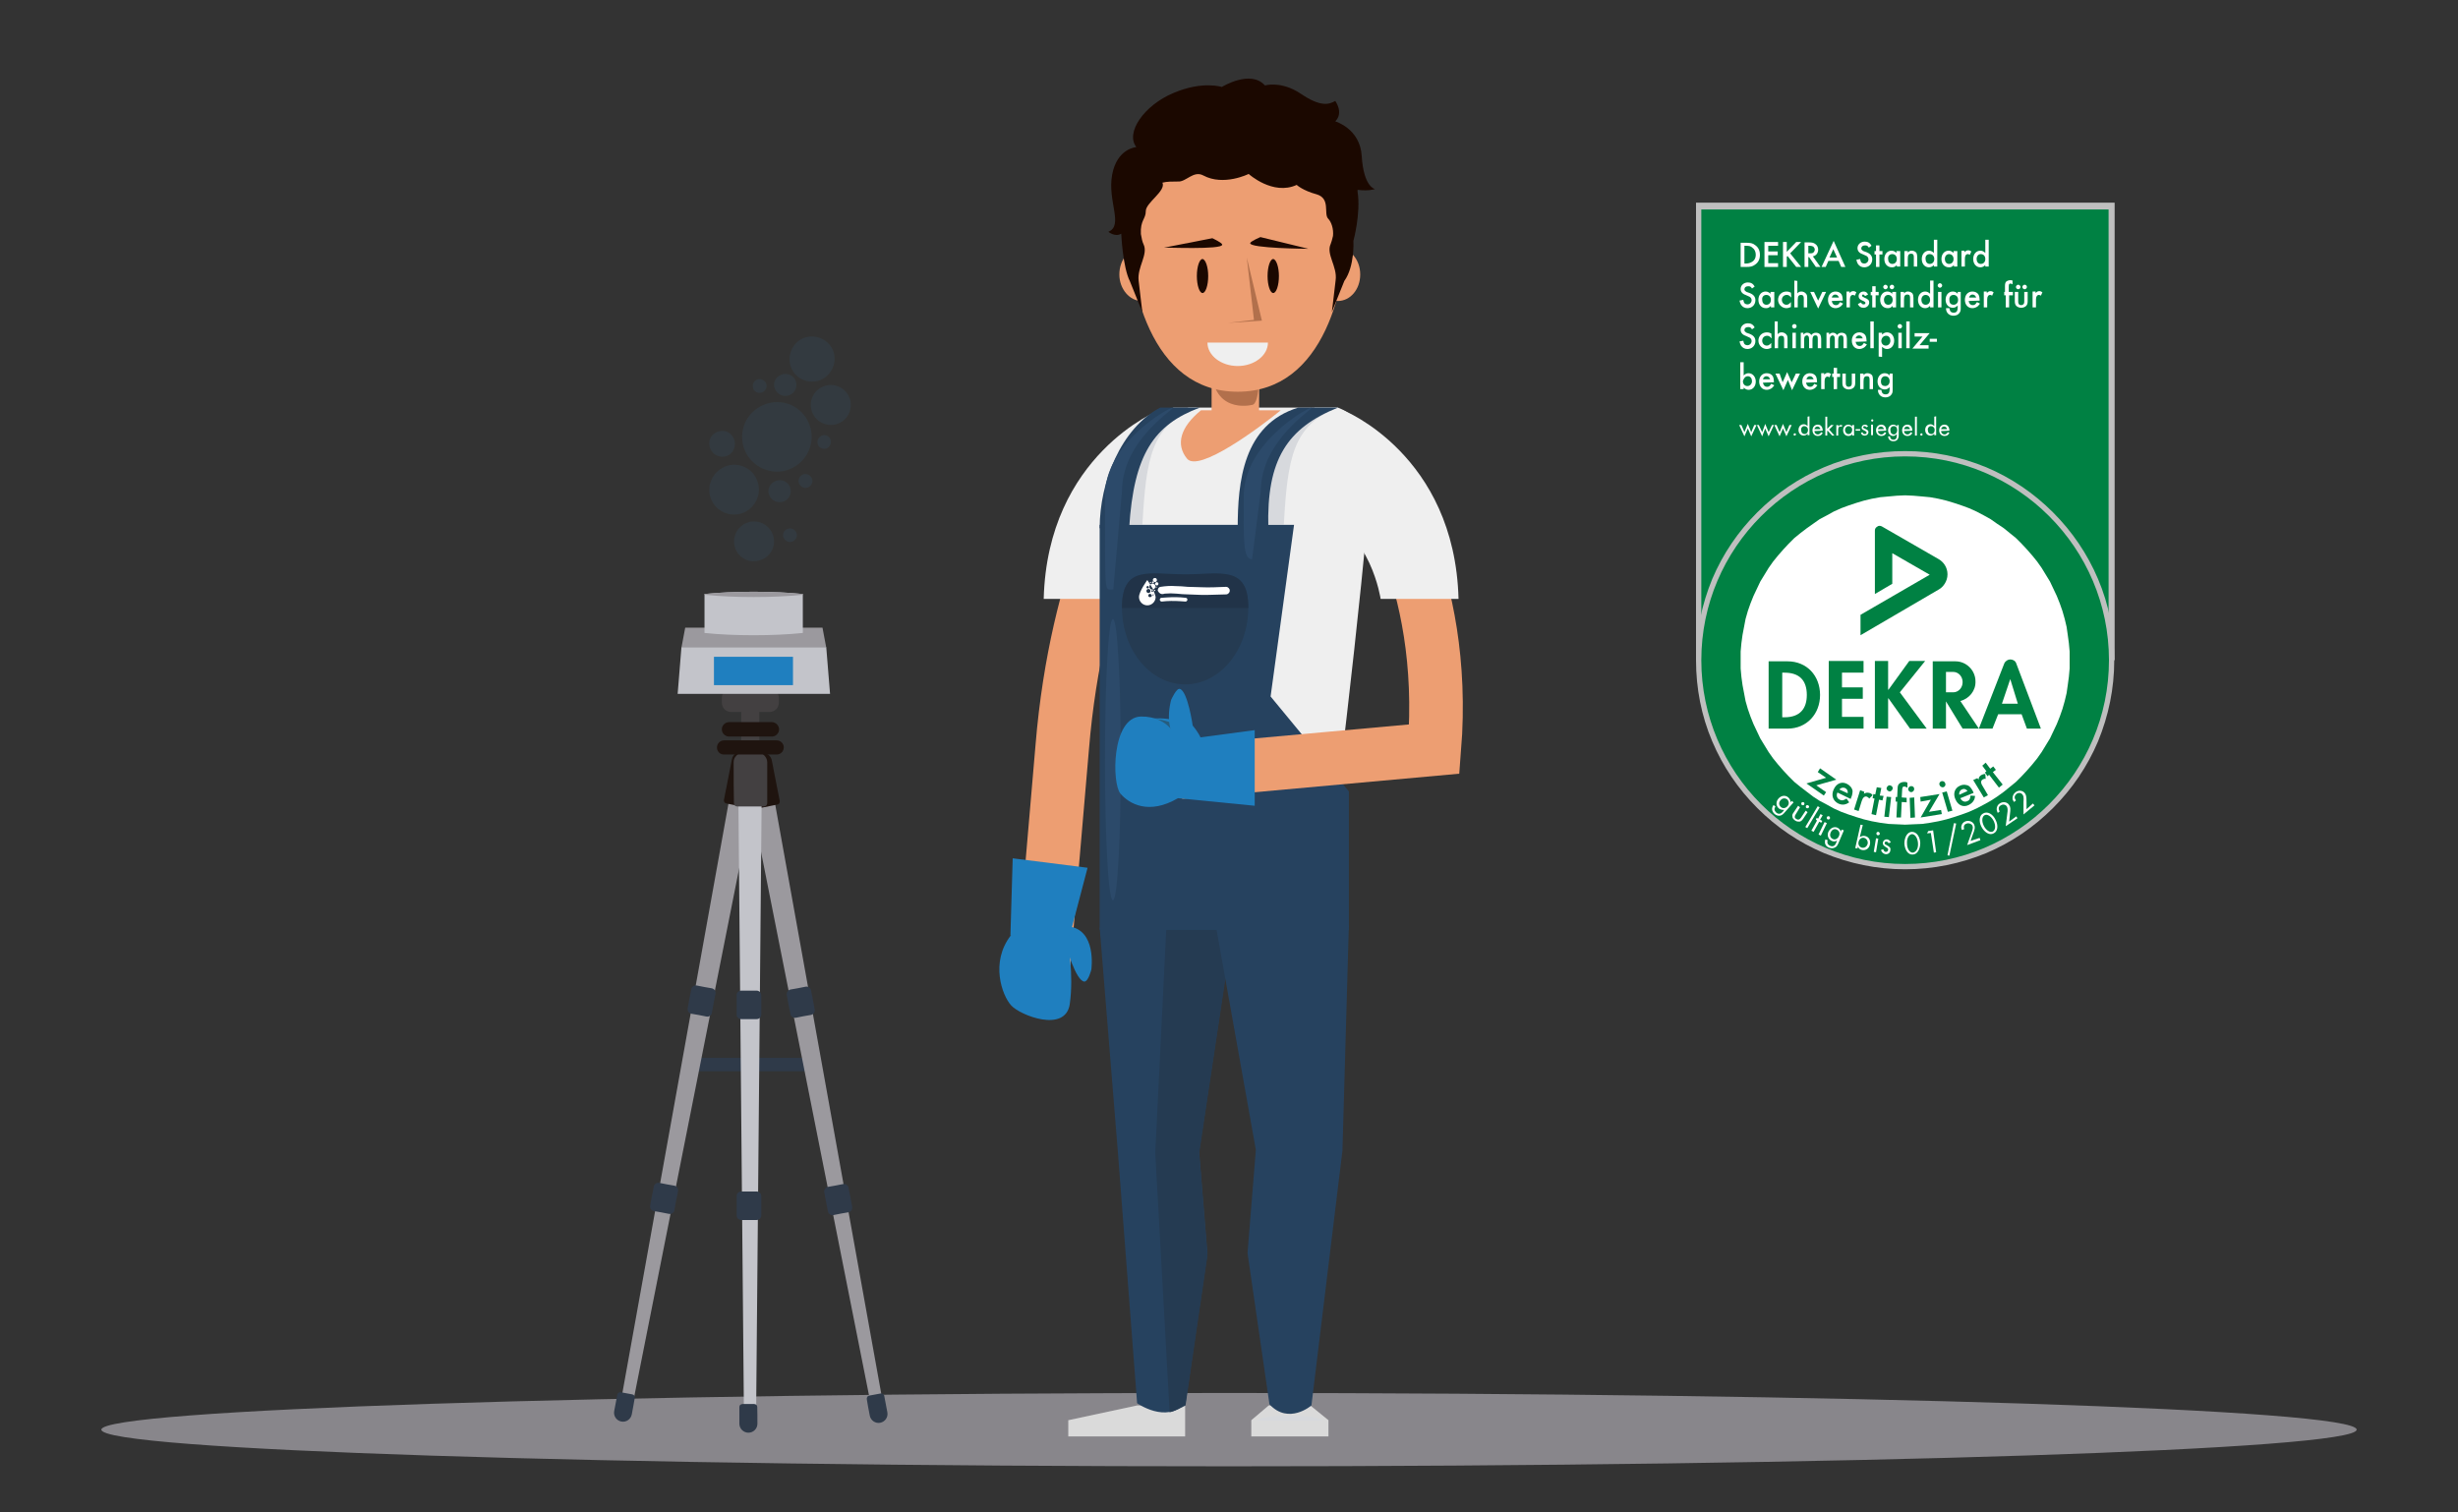 <?xml version="1.0" encoding="utf-8"?>
<!-- Generator: Adobe Illustrator 26.0.3, SVG Export Plug-In . SVG Version: 6.00 Build 0)  -->
<svg version="1.1" id="Trocknungsdienst" xmlns="http://www.w3.org/2000/svg" xmlns:xlink="http://www.w3.org/1999/xlink" x="0px"
	 y="0px" viewBox="0 0 650 400" style="enable-background:new 0 0 650 400;" xml:space="preserve">
<rect x="0" y="0" width="650" height="400" fill="#333333" stroke="none"/>
<style type="text/css">
	.st0{fill:#88868B;}
	.st1{fill:none;stroke:#ED9E72;stroke-width:14.173;stroke-miterlimit:10;}
	.st2{fill:#1F7FBF;}
	.st3{fill:#EFEFEF;}
	.st4{fill:#DADADA;}
	.st5{fill:#D7D9DD;}
	.st6{fill:#26425F;}
	.st7{fill:#253B52;}
	.st8{fill:#213348;}
	.st9{fill:#2C4A6A;}
	.st10{fill:#265D7F;}
	.st11{fill:#ED9E72;}
	.st12{fill:#B2704C;}
	.st13{fill:#1B0800;}
	.st14{fill:#FFFFFF;}
	.st15{fill:#008143;}
	.st16{fill:#BFBFBF;}
	.st17{clip-path:url(#SVGID_00000129173640850079732150000008468838654813620909_);}
	.st18{clip-path:url(#SVGID_00000039095637176047946560000018434846171600255106_);}
	.st19{fill-rule:evenodd;clip-rule:evenodd;fill:#008143;}
	.st20{clip-path:url(#SVGID_00000060748994565792049890000012181786893874401704_);}
	.st21{clip-path:url(#SVGID_00000054224416254491538920000003873590960393657259_);}
	.st22{clip-path:url(#SVGID_00000118359863850211300730000001131055273199609263_);}
	.st23{clip-path:url(#SVGID_00000021082684612927223280000002841708660488940942_);}
	.st24{clip-path:url(#SVGID_00000170278630372039702440000004044749296560101293_);}
	.st25{clip-path:url(#SVGID_00000137840358816006703620000015875808640462100634_);}
	.st26{fill-rule:evenodd;clip-rule:evenodd;fill:#FFFFFF;}
	.st27{fill-rule:evenodd;clip-rule:evenodd;fill:#434041;}
	.st28{fill-rule:evenodd;clip-rule:evenodd;fill:#2F3A49;}
	.st29{fill-rule:evenodd;clip-rule:evenodd;fill:#9B999E;}
	.st30{fill-rule:evenodd;clip-rule:evenodd;fill:#1F140F;}
	.st31{fill-rule:evenodd;clip-rule:evenodd;fill:#C3C4CA;}
	.st32{opacity:0.1;}
	.st33{fill:#337EB4;}
</style>
<path id="Boden" class="st0" d="M623.2,378.1c0,5.3-133.5,9.7-298.2,9.7s-298.2-4.3-298.2-9.7c0-5.3,133.5-9.7,298.2-9.7
	S623.2,372.7,623.2,378.1z"/>
<g id="Arbeiter_00000120539253113272897910000011021673589955481766_">
	<path class="st1" d="M300.5,125.6c0.1,0.2-15.8,25.7-19.6,72l-4.9,57.1"/>
	<g>
		<path class="st2" d="M288.6,256.4c0,0,1.5-10.7-6.2-11.4c-7.6-0.8-0.4,5.5-0.4,5.5l0,0c0,0,2.5,8.8,4.7,9.1
			C287.8,259.7,288.6,256.4,288.6,256.4z"/>
		<polygon class="st2" points="267.8,227 267.2,247.4 282.4,249.3 287.6,229.5 		"/>
		<path class="st2" d="M282.4,249.3c0,0,1.6,8.4,0.5,16.2s-13.2,3-15.5,0.4c-2.4-2.6-5.6-11.4-0.1-18.5
			C272.6,240.2,282.4,249.3,282.4,249.3z"/>
	</g>
	<path class="st3" d="M276,158.4c1-38.2,30.5-49.9,30.5-49.9l6,27.7c-13.3,4.4-15.9,22.2-15.9,22.2S277.2,158.4,276,158.4z"/>
	<polygon class="st4" points="300.7,371.7 282.5,375.6 282.5,379.9 313.4,379.9 313.4,371.7 	"/>
	<path class="st3" d="M362.5,125.6c-1.9,30.2-11.2,104.1-11.2,104.1c-21.8,0-60.6-54.1-60.6-84.5s16-34.8,23.6-37.4h39.5
		C359.9,110,362.5,116.6,362.5,125.6z"/>
	<path class="st5" d="M310.3,107.8c-10.4,5.5-16,18.7-16,30.9h7.8c1-17.4,2.3-26.4,14.4-30.9C316.5,107.8,310.3,107.8,310.3,107.8z"
		/>
	<path class="st5" d="M347.7,107.8c-10.4,5.5-16,18.7-16,30.9h7.8c1-17.4,2.3-26.4,14.4-30.9C353.9,107.8,347.7,107.8,347.7,107.8z"
		/>
	<path class="st6" d="M290.8,245.3l4.8,59.2l5.1,66.6c0,0,7.7,5.5,12.8,0l5.8-39.6l-2.2-27l8.9-59.2H290.8z"/>
	<path class="st7" d="M308.4,245.9l-2.9,59l3.8,68.6c1.3-0.2,4.2-1.8,4.2-1.8l5.8-39.6l-2.2-27l8.9-59.2L308.4,245.9L308.4,245.9z"
		/>
	<polygon class="st6" points="356.7,245.9 290.8,245.9 290.8,138.8 342.2,138.8 336,184.2 356.7,209.3 	"/>
	<g>
		<polygon class="st4" points="346.5,371.7 335.5,371.7 330.9,375.6 330.9,379.9 351.3,379.9 351.3,375.6 		"/>
		<path class="st6" d="M356.7,244.7l-1.7,59.6l-8.2,67.4c0,0-6,5.2-11.1-0.3l-5.8-40l2.2-27.3l-10.6-59.4L356.7,244.7L356.7,244.7z"
			/>
		<path class="st5" d="M341.1,374.4c-4.7,0-8.5,0.6-8.5,1.4h16.9C349.5,375,345.8,374.4,341.1,374.4z"/>
	</g>
	<g>
		<path class="st6" d="M306.8,107.8c-10.4,5.5-16,19.7-16,31.9h7.8c1.2-19.6,6.6-27.4,18.7-31.9
			C317.3,107.8,306.8,107.8,306.8,107.8z"/>
		<path class="st6" d="M343.3,107.8c-14.6,4.5-16,19.7-16,31.9h8.1c-0.5-18.2,5-26.5,18.4-31.9C353.8,107.8,343.3,107.8,343.3,107.8
			z"/>
	</g>
	<g>
		<path class="st7" d="M330.1,160.7c0,11.2-7.5,20.3-16.7,20.3s-16.7-9.1-16.7-20.3s7.5-8.7,16.7-8.7S330.1,149.4,330.1,160.7z"/>
		<path class="st8" d="M330.1,160.8c0-0.1,0-0.1,0-0.2c0-11.2-7.5-8.7-16.7-8.7s-16.7-2.6-16.7,8.7c0,0.1,0,0.1,0,0.2H330.1z"/>
	</g>
	<path class="st1" d="M362.5,125.6c0.1,0.2,20.5,26.2,16.8,72.5l-67.3,6.1"/>
	<path class="st3" d="M385.7,158.4c-1-38.2-30.5-49.9-30.5-49.9l-6,27.7c13.3,4.4,15.9,22.2,15.9,22.2S384.5,158.4,385.7,158.4z"/>
	<path class="st9" d="M294.3,163.7c1.2,0,2.1,16.7,2.1,37.2s-0.9,37.2-2.1,37.2s-2.1-16.7-2.1-37.2S293.1,163.7,294.3,163.7z"/>
	<path class="st9" d="M310.1,107.8c1.2,0-13.4,8.3-13.4,22.2l-2.3,25.9c-2.5,0-2.1,2.1-2.2-24.7
		C292.1,117.3,308.9,107.9,310.1,107.8z"/>
	<path class="st9" d="M346.8,107.8c1.2,0-13.4,8.3-13.4,22.2l-2.3,17.9c-2.5,0-2.2-5.4-2.2-16.7
		C328.9,117.3,345.6,107.9,346.8,107.8z"/>
	<g>
		<path class="st2" d="M304,190.1c0,0,11.9-1.5,11.8,6.2c-0.2,7.7-7.4,1.7-7.4,1.7L304,190.1z"/>
		<g>
			<path class="st10" d="M311.7,196.1c-0.1-0.7,1.7-3,1.7-3s-4-3.1-9.4-3C307.6,191.4,310.6,195.1,311.7,196.1z"/>
		</g>
		<polygon class="st2" points="331.8,213.1 311.5,211.1 311.5,195.8 331.8,193.1 		"/>
		<path class="st2" d="M311.5,195.8c0,0-2-6.4-9.8-6.3c-7.8,0.2-7.7,17.8-5.4,20.4c2.3,2.7,7.5,5.7,15.2,1.2
			C319.2,206.6,311.5,195.8,311.5,195.8z"/>
		<path class="st2" d="M309.7,185.1c0,0-3,10.3,4.5,12.2c7.4,1.8,1.2-5.4,1.2-5.4l0,0c0,0-1.3-9.1-3.4-9.7
			C311.1,181.9,309.7,185.1,309.7,185.1z"/>
	</g>
	<path class="st11" d="M338.7,108.5c-5.4,4.4-21.7,16.6-24.8,12.8c-3.1-3.8-1.7-8.4,3.7-12.8H338.7z"/>
	<g>
		<path class="st11" d="M307.8,72.6c0,3.9-2.6,7-5.9,7c-3.2,0-5.9-3.2-5.9-7c0-3.9,2.6-7.1,5.9-7.1
			C305.2,65.6,307.8,68.7,307.8,72.6z"/>
		<path class="st11" d="M359.7,72.6c0,3.9-2.6,7-5.9,7c-3.2,0-5.9-3.2-5.9-7c0-3.9,2.6-7.1,5.9-7.1
			C357.1,65.6,359.7,68.7,359.7,72.6z"/>
		<g>
			<path class="st11" d="M332.9,111.5l-12.5-0.8l0,0c0-0.9,0-8.3,0-14.9l12.6-0.1C333,110.5,332.9,111.2,332.9,111.5z"/>
		</g>
		<g>
			<g>
				<path class="st12" d="M331,107.1c0,0-11.2,2.8-10.6-11.3l12.6-0.1C332.9,95.7,333.5,107.1,331,107.1z"/>
			</g>
		</g>
		<path class="st11" d="M356.5,56.6c0,19-6.2,47-29.2,47s-29.2-28-29.2-47s13.1-24.2,29.2-24.2C343.4,32.4,356.5,37.6,356.5,56.6z"
			/>
	</g>
	<g>
		<path class="st3" d="M319.3,90.6c0,3.4,3.6,6.2,8,6.2s8-2.8,8-6.2H319.3z"/>
		<polygon class="st12" points="329.7,68.1 333.7,84.8 324.7,85.4 331.6,84.6 		"/>
		<path class="st13" d="M330.6,64.3c0.1-0.5,2.7-1.6,2.7-1.6l12.7,3.1C346,65.8,330.4,65.7,330.6,64.3z"/>
		<path class="st13" d="M323.2,64.7c0-0.5-2.6-1.7-2.6-1.7l-12.8,2.5C307.7,65.4,323.3,66.1,323.2,64.7z"/>
		<path class="st13" d="M338.2,73c0,2.5-0.7,4.5-1.5,4.5s-1.5-2-1.5-4.5s0.7-4.5,1.5-4.5C337.5,68.6,338.2,70.6,338.2,73z"/>
		<path class="st13" d="M319.5,73c0,2.5-0.7,4.5-1.5,4.5s-1.5-2-1.5-4.5s0.7-4.5,1.5-4.5C318.8,68.6,319.5,70.6,319.5,73z"/>
	</g>
	<g>
		<g id="Logo_00000046327590445592104660000007645024098212258948_">
			<path class="st14" d="M305.6,153.9c-0.3,0.1-0.5,0-0.7-0.3c-0.1-0.3,0-0.6,0.3-0.7c0.3-0.1,0.6,0,0.7,0.3
				S305.9,153.8,305.6,153.9z"/>
			<path class="st14" d="M305.7,154c0.2-0.1,0.5,0,0.6,0.2s0,0.5-0.2,0.6s-0.5,0-0.6-0.2C305.4,154.4,305.5,154.1,305.7,154z"/>
			<path class="st14" d="M304.8,153.8c0.1-0.1,0.3,0,0.3,0.1c0.1,0.1,0,0.3-0.1,0.3c-0.1,0.1-0.3,0-0.3-0.1
				C304.6,154,304.6,153.8,304.8,153.8z"/>
			<path class="st14" d="M304.2,153.9c0.1,0,0.2,0,0.2,0.1s0,0.2-0.1,0.2s-0.2,0-0.2-0.1C304.1,154,304.2,153.9,304.2,153.9z"/>
			<path class="st14" d="M305.9,155.2c0,0.1,0,0.2-0.1,0.2s-0.2,0-0.2-0.1s0-0.2,0.1-0.2C305.7,155.1,305.8,155.1,305.9,155.2z"/>
			<path class="st14" d="M305.2,156.2c0-0.1,0-0.2,0.1-0.2s0.2,0,0.2,0.1s0,0.2-0.1,0.2S305.2,156.3,305.2,156.2z"/>
			<path class="st14" d="M305,155.9C304.9,155.9,304.9,155.9,305,155.9c-0.3-0.4-0.6-0.9-0.8-1.3c0.1-0.1,0.2-0.1,0.3-0.2
				c0.4-0.2,0.8,0,1,0.4C305.6,155.3,305.4,155.7,305,155.9z"/>
			<path class="st14" d="M304.9,155.9c-0.4,0.1-0.8-0.1-0.9-0.5c-0.1-0.3,0-0.6,0.2-0.8c-0.5-0.7-0.8-1.2-0.8-1.2s-2.2,3-2.2,4.5
				c0,1.2,1,2.2,2.2,2.2s2.2-1,2.2-2.2C305.5,157.3,305.2,156.6,304.9,155.9z M303.4,155c0.1-0.1,0.3,0,0.4,0.2
				c0.1,0.1,0,0.3-0.2,0.4c-0.1,0.1-0.3,0-0.4-0.2C303.1,155.3,303.2,155.1,303.4,155z M303.2,156.5c-0.1-0.3,0-0.6,0.3-0.7
				c0.3-0.1,0.6,0,0.7,0.3s0,0.6-0.3,0.7C303.7,156.9,303.3,156.8,303.2,156.5z M304.3,157.9c-0.2,0.1-0.5,0-0.6-0.2s0-0.5,0.2-0.6
				s0.5,0,0.6,0.2C304.7,157.5,304.6,157.8,304.3,157.9z M304.5,156.4c0-0.1,0-0.3,0.1-0.3s0.3,0,0.3,0.1c0.1,0.1,0,0.3-0.1,0.3
				C304.7,156.6,304.6,156.6,304.5,156.4z M305,157.5c-0.1,0-0.2,0-0.2-0.1s0-0.2,0.1-0.2s0.2,0,0.2,0.1
				C305.1,157.3,305.1,157.4,305,157.5z"/>
		</g>
		<g>
			<path class="st14" d="M307.6,157.1c0.2-0.1,0.5-0.1,0.7-0.1c-0.1,0-0.2,0-0.3,0c1-0.1,2.1-0.1,3.1,0c1.1,0.1,2.1,0.2,3.1,0.2
				c2.1,0.1,4.3,0.2,6.4,0.1c1.2,0,2.4-0.1,3.6-0.1c0.3,0,0.5-0.1,0.7-0.3s0.3-0.4,0.3-0.7s-0.1-0.5-0.3-0.7
				c-0.2-0.2-0.4-0.3-0.7-0.3c-2.2,0.1-4.5,0.2-6.7,0.1c-1.1,0-2.2-0.1-3.4-0.1c-1.1-0.1-2.2-0.2-3.3-0.2c-1.3-0.1-2.6,0-3.9,0.2
				c-0.2,0-0.5,0.2-0.6,0.4s-0.2,0.5-0.1,0.7C306.6,157,307.1,157.2,307.6,157.1L307.6,157.1z"/>
		</g>
		<g>
			<path class="st14" d="M307.2,159.1c1.6-0.2,3.3-0.2,4.9-0.1c0.5,0,0.9,0.1,1.4,0.1c0.3,0,0.5-0.3,0.5-0.5c0-0.3-0.2-0.5-0.5-0.5
				c-1.6-0.2-3.3-0.2-4.9-0.1c-0.5,0-0.9,0.1-1.4,0.1c-0.3,0-0.5,0.2-0.5,0.5C306.7,158.8,306.9,159.1,307.2,159.1L307.2,159.1z"/>
		</g>
	</g>
	<path class="st13" d="M363.6,50c0,0-3-0.5-3.5-8.7c-0.4-7.3-7-9.2-7-9.2c2.3-2.3,0-5.4,0-5.4c-1.6,0.9-3.8,1.7-9.1-1.9
		c-5.2-3.5-9.5-2.2-9.5-2.2c-3.8-4.3-11.4,0.4-11.4,0.4s-5.1-1.7-12.8,1.6c-7.7,3.2-12.8,10.5-9.8,14.3c0,0-5.1,0.3-6.4,7.3
		s3.1,13.4-1,15.1c0,0,1.8,1.5,3.4,0.5l0,0c0,0,0.4,8.9,2.3,12.6l3.3,8.2c0,0-0.6-4.8-1-8.4s2.6-6.9,1.3-9.6
		c-0.3-0.6-0.5-1.5-0.7-2.7c-0.2-3.7,1.3-3.9,1.3-6.1c0-2.2,5.4-5.3,4.4-7.5c1.2-0.3,2.6-0.3,4.1-0.3c2.1,0.2,4.1-3,6.7-1.6
		c5.4,2.9,12-0.4,12-0.4s6.4,5.8,12.7,2.9c0,0,1.6,1.5,5.3,2.5c3.7,1.1,1.8,5.1,3,6.4c0.9,0.9,1.5,2.8,1.3,4.6
		c-0.2,0.9-0.4,1.6-0.6,2.1c-1.3,2.7,1.8,6,1.3,9.6c-0.4,3.6-1,8.4-1,8.4l3.3-8.2c2.8-3.9,2.4-10.6,2.4-10.6s2-7.3,1.1-13
		c0-0.2,0-0.3,0-0.5C361.9,50.6,363.6,50,363.6,50z"/>
</g>
<g>
	<g>
		<g>
			<rect x="449.2" y="54.3" class="st15" width="109.2" height="119.5"/>
		</g>
	</g>
	<g>
		<g>
			<path class="st16" d="M559.1,174.6H448.5v-121h110.7v121H559.1z M449.9,173.1h107.7v-118H449.9V173.1z"/>
		</g>
		<g>
			<path class="st15" d="M503.8,229.2c30.2,0,54.6-24.4,54.6-54.6S534,120,503.8,120s-54.6,24.4-54.6,54.6
				C449.2,204.7,473.7,229.2,503.8,229.2"/>
		</g>
		<g>
			<path class="st16" d="M503.8,229.9c-7.5,0-14.7-1.5-21.5-4.3c-6.6-2.8-12.5-6.8-17.6-11.9c-5.1-5.1-9.1-11-11.9-17.6
				c-2.9-6.8-4.3-14.1-4.3-21.5c0-7.5,1.5-14.7,4.3-21.5c2.8-6.6,6.8-12.5,11.9-17.6s11-9.1,17.6-11.9c6.8-2.9,14.1-4.3,21.5-4.3
				c7.5,0,14.7,1.5,21.5,4.3c6.6,2.8,12.5,6.8,17.6,11.9s9.1,11,11.9,17.6c2.9,6.8,4.3,14.1,4.3,21.5c0,7.5-1.5,14.7-4.3,21.5
				c-2.8,6.6-6.8,12.5-11.9,17.6c-5.1,5.1-11,9.1-17.6,11.9C518.5,228.4,511.3,229.9,503.8,229.9z M503.8,120.7
				c-29.7,0-53.9,24.2-53.9,53.9s24.2,53.9,53.9,53.9c29.7,0,53.9-24.2,53.9-53.9S533.5,120.7,503.8,120.7z"/>
		</g>
	</g>
	<g>
		<g>
			<g>
				<g>
					<g>
						<g>
							<defs>
								<polygon id="SVGID_1_" points="503.8,131 501.6,131.1 499.4,131.3 497.2,131.5 495,131.9 492.9,132.4 490.9,133 
									488.8,133.7 486.9,134.4 484.9,135.3 483.1,136.3 481.2,137.3 479.5,138.5 477.8,139.7 476.1,141 474.5,142.3 473,143.8 
									471.6,145.3 470.2,146.9 468.9,148.5 467.7,150.2 466.6,152 465.5,153.8 464.6,155.7 463.7,157.6 462.9,159.6 462.2,161.6 
									461.6,163.7 461.2,165.8 460.8,167.9 460.5,170.1 460.3,172.3 460.3,174.6 460.3,176.8 460.5,179 460.8,181.2 461.2,183.3 
									461.6,185.4 462.2,187.5 462.9,189.5 463.7,191.5 464.6,193.4 465.5,195.3 466.6,197.1 467.7,198.9 468.9,200.6 
									470.2,202.2 471.6,203.8 473,205.3 474.5,206.8 476.1,208.1 477.8,209.4 479.5,210.7 481.2,211.8 483.1,212.8 484.9,213.8 
									486.9,214.7 488.8,215.4 490.9,216.1 492.9,216.7 495,217.2 497.2,217.6 499.4,217.9 501.6,218 503.8,218.1 506,218 
									508.3,217.9 510.4,217.6 512.6,217.2 514.7,216.7 516.7,216.1 518.8,215.4 520.7,214.7 522.7,213.8 524.6,212.8 
									526.4,211.8 528.1,210.7 529.9,209.4 531.5,208.1 533.1,206.8 534.6,205.3 536,203.8 537.4,202.2 538.7,200.6 539.9,198.9 
									541,197.1 542.1,195.3 543,193.4 543.9,191.5 544.7,189.5 545.4,187.5 546,185.4 546.5,183.3 546.8,181.2 547.1,179 
									547.3,176.8 547.3,174.6 547.3,172.3 547.1,170.1 546.8,167.9 546.5,165.8 546,163.7 545.4,161.6 544.7,159.6 543.9,157.6 
									543,155.7 542.1,153.8 541,152 539.9,150.2 538.7,148.5 537.4,146.9 536,145.3 534.6,143.8 533.1,142.3 531.5,141 
									529.9,139.7 528.1,138.5 526.4,137.3 524.6,136.3 522.7,135.3 520.7,134.4 518.8,133.7 516.7,133 514.7,132.4 512.6,131.9 
									510.4,131.5 508.3,131.3 506,131.1 								"/>
							</defs>
							<clipPath id="SVGID_00000038409311140935426720000015038947132792773282_">
								<use xlink:href="#SVGID_1_"  style="overflow:visible;"/>
							</clipPath>
							<g style="clip-path:url(#SVGID_00000038409311140935426720000015038947132792773282_);">
								
									<rect x="446" y="116.7" transform="matrix(0.906 -0.423 0.423 0.906 -26.561 229.28)" class="st14" width="115.7" height="115.7"/>
							</g>
						</g>
					</g>
				</g>
			</g>
		</g>
		<g>
			<g>
				<g>
					<g>
						<g>
							<defs>
								<polygon id="SVGID_00000009570513379417618140000017995966668491241361_" points="503.8,131 501.6,131.1 499.4,131.3 
									497.2,131.5 495,131.9 492.9,132.4 490.9,133 488.8,133.7 486.9,134.4 484.9,135.3 483.1,136.3 481.2,137.3 479.5,138.5 
									477.8,139.7 476.1,141 474.5,142.3 473,143.8 471.6,145.3 470.2,146.9 468.9,148.5 467.7,150.2 466.6,152 465.5,153.8 
									464.6,155.7 463.7,157.6 462.9,159.6 462.2,161.6 461.6,163.7 461.2,165.8 460.8,167.9 460.5,170.1 460.3,172.3 
									460.3,174.6 460.3,176.8 460.5,179 460.8,181.2 461.2,183.3 461.6,185.4 462.2,187.5 462.9,189.5 463.7,191.5 464.6,193.4 
									465.5,195.3 466.6,197.1 467.7,198.9 468.9,200.6 470.2,202.2 471.6,203.8 473,205.3 474.5,206.8 476.1,208.1 477.8,209.4 
									479.5,210.7 481.2,211.8 483.1,212.8 484.9,213.8 486.9,214.7 488.8,215.4 490.9,216.1 492.9,216.7 495,217.2 497.2,217.6 
									499.4,217.9 501.6,218 503.8,218.1 506,218 508.3,217.9 510.4,217.6 512.6,217.2 514.7,216.7 516.7,216.1 518.8,215.4 
									520.7,214.7 522.7,213.8 524.6,212.8 526.4,211.8 528.1,210.7 529.9,209.4 531.5,208.1 533.1,206.8 534.6,205.3 536,203.8 
									537.4,202.2 538.7,200.6 539.9,198.9 541,197.1 542.1,195.3 543,193.4 543.9,191.5 544.7,189.5 545.4,187.5 546,185.4 
									546.5,183.3 546.8,181.2 547.1,179 547.3,176.8 547.3,174.6 547.3,172.3 547.1,170.1 546.8,167.9 546.5,165.8 546,163.7 
									545.4,161.6 544.7,159.6 543.9,157.6 543,155.7 542.1,153.8 541,152 539.9,150.2 538.7,148.5 537.4,146.9 536,145.3 
									534.6,143.8 533.1,142.3 531.5,141 529.9,139.7 528.1,138.5 526.4,137.3 524.6,136.3 522.7,135.3 520.7,134.4 518.8,133.7 
									516.7,133 514.7,132.4 512.6,131.9 510.4,131.5 508.3,131.3 506,131.1 								"/>
							</defs>
							<clipPath id="SVGID_00000103250224982571606810000010375505477713065886_">
								<use xlink:href="#SVGID_00000009570513379417618140000017995966668491241361_"  style="overflow:visible;"/>
							</clipPath>
							<g style="clip-path:url(#SVGID_00000103250224982571606810000010375505477713065886_);">
								<path class="st19" d="M471.3,177.9h0.6c3.9,0,5.9,2,5.9,5.9c0,3.5-1.7,5.9-5.9,5.9h-0.6V177.9z M467.8,192.7h4.9
									c5.1,0,8.6-3.9,8.6-8.9c0-5.1-3.5-8.9-8.6-8.9h-5v17.8L467.8,192.7L467.8,192.7z"/>
							</g>
						</g>
					</g>
				</g>
			</g>
		</g>
		<g>
			<g>
				<g>
					<g>
						<g>
							<defs>
								<polygon id="SVGID_00000091718300708446991480000009663637938513928094_" points="503.8,131 501.6,131.1 499.4,131.3 
									497.2,131.5 495,131.9 492.9,132.4 490.9,133 488.8,133.7 486.9,134.4 484.9,135.3 483.1,136.3 481.2,137.3 479.5,138.5 
									477.8,139.7 476.1,141 474.5,142.3 473,143.8 471.6,145.3 470.2,146.9 468.9,148.5 467.7,150.2 466.6,152 465.5,153.8 
									464.6,155.7 463.7,157.6 462.9,159.6 462.2,161.6 461.6,163.7 461.2,165.8 460.8,167.9 460.5,170.1 460.3,172.3 
									460.3,174.6 460.3,176.8 460.5,179 460.8,181.2 461.2,183.3 461.6,185.4 462.2,187.5 462.9,189.5 463.7,191.5 464.6,193.4 
									465.5,195.3 466.6,197.1 467.7,198.9 468.9,200.6 470.2,202.2 471.6,203.8 473,205.3 474.5,206.8 476.1,208.1 477.8,209.4 
									479.5,210.7 481.2,211.8 483.1,212.8 484.9,213.8 486.9,214.7 488.8,215.4 490.9,216.1 492.9,216.7 495,217.2 497.2,217.6 
									499.4,217.9 501.6,218 503.8,218.1 506,218 508.3,217.9 510.4,217.6 512.6,217.2 514.7,216.7 516.7,216.1 518.8,215.4 
									520.7,214.7 522.7,213.8 524.6,212.8 526.4,211.8 528.1,210.7 529.9,209.4 531.5,208.1 533.1,206.8 534.6,205.3 536,203.8 
									537.4,202.2 538.7,200.6 539.9,198.9 541,197.1 542.1,195.3 543,193.4 543.9,191.5 544.7,189.5 545.4,187.5 546,185.4 
									546.5,183.3 546.8,181.2 547.1,179 547.3,176.8 547.3,174.6 547.3,172.3 547.1,170.1 546.8,167.9 546.5,165.8 546,163.7 
									545.4,161.6 544.7,159.6 543.9,157.6 543,155.7 542.1,153.8 541,152 539.9,150.2 538.7,148.5 537.4,146.9 536,145.3 
									534.6,143.8 533.1,142.3 531.5,141 529.9,139.7 528.1,138.5 526.4,137.3 524.6,136.3 522.7,135.3 520.7,134.4 518.8,133.7 
									516.7,133 514.7,132.4 512.6,131.9 510.4,131.5 508.3,131.3 506,131.1 								"/>
							</defs>
							<clipPath id="SVGID_00000163765449898019341170000014034048433908849575_">
								<use xlink:href="#SVGID_00000091718300708446991480000009663637938513928094_"  style="overflow:visible;"/>
							</clipPath>
							<g style="clip-path:url(#SVGID_00000163765449898019341170000014034048433908849575_);">
								<polygon class="st15" points="492.8,177.9 492.8,174.8 483.6,174.8 483.6,192.7 492.8,192.7 492.8,189.6 487.1,189.6 
									487.1,184.8 492.6,184.8 492.6,181.8 487.1,181.8 487.1,177.9 								"/>
							</g>
						</g>
					</g>
				</g>
			</g>
		</g>
		<g>
			<g>
				<g>
					<g>
						<g>
							<defs>
								<polygon id="SVGID_00000183220220478715599360000015218157478199326102_" points="503.8,131 501.6,131.1 499.4,131.3 
									497.2,131.5 495,131.9 492.9,132.4 490.9,133 488.8,133.7 486.9,134.4 484.9,135.3 483.1,136.3 481.2,137.3 479.5,138.5 
									477.8,139.7 476.1,141 474.5,142.3 473,143.8 471.6,145.3 470.2,146.9 468.9,148.5 467.7,150.2 466.6,152 465.5,153.8 
									464.6,155.7 463.7,157.6 462.9,159.6 462.2,161.6 461.6,163.7 461.2,165.8 460.8,167.9 460.5,170.1 460.3,172.3 
									460.3,174.6 460.3,176.8 460.5,179 460.8,181.2 461.2,183.3 461.6,185.4 462.2,187.5 462.9,189.5 463.7,191.5 464.6,193.4 
									465.5,195.3 466.6,197.1 467.7,198.9 468.9,200.6 470.2,202.2 471.6,203.8 473,205.3 474.5,206.8 476.1,208.1 477.8,209.4 
									479.5,210.7 481.2,211.8 483.1,212.8 484.9,213.8 486.9,214.7 488.8,215.4 490.9,216.1 492.9,216.7 495,217.2 497.2,217.6 
									499.4,217.9 501.6,218 503.8,218.1 506,218 508.3,217.9 510.4,217.6 512.6,217.2 514.7,216.7 516.7,216.1 518.8,215.4 
									520.7,214.7 522.7,213.8 524.6,212.8 526.4,211.8 528.1,210.7 529.9,209.4 531.5,208.1 533.1,206.8 534.6,205.3 536,203.8 
									537.4,202.2 538.7,200.6 539.9,198.9 541,197.1 542.1,195.3 543,193.4 543.9,191.5 544.7,189.5 545.4,187.5 546,185.4 
									546.5,183.3 546.8,181.2 547.1,179 547.3,176.8 547.3,174.6 547.3,172.3 547.1,170.1 546.8,167.9 546.5,165.8 546,163.7 
									545.4,161.6 544.7,159.6 543.9,157.6 543,155.7 542.1,153.8 541,152 539.9,150.2 538.7,148.5 537.4,146.9 536,145.3 
									534.6,143.8 533.1,142.3 531.5,141 529.9,139.7 528.1,138.5 526.4,137.3 524.6,136.3 522.7,135.3 520.7,134.4 518.8,133.7 
									516.7,133 514.7,132.4 512.6,131.9 510.4,131.5 508.3,131.3 506,131.1 								"/>
							</defs>
							<clipPath id="SVGID_00000158011874350452107030000013199863554380550308_">
								<use xlink:href="#SVGID_00000183220220478715599360000015218157478199326102_"  style="overflow:visible;"/>
							</clipPath>
							<g style="clip-path:url(#SVGID_00000158011874350452107030000013199863554380550308_);">
								<path class="st19" d="M529.4,186.1l2.2-6.5l0,0l2,6.5H529.4z M523.3,192.7l6.7-17.2c0.3-0.7,1-1.1,1.6-1.1
									c0.7,0,1.4,0.4,1.6,1.1l6.5,17.2H536l-1.4-3.8h-6.2l-1.5,3.8H523.3z"/>
							</g>
						</g>
					</g>
				</g>
			</g>
		</g>
		<g>
			<g>
				<g>
					<g>
						<g>
							<defs>
								<polygon id="SVGID_00000151535288928519483060000002173888800619728028_" points="503.8,131 501.6,131.1 499.4,131.3 
									497.2,131.5 495,131.9 492.9,132.4 490.9,133 488.8,133.7 486.9,134.4 484.9,135.3 483.1,136.3 481.2,137.3 479.5,138.5 
									477.8,139.7 476.1,141 474.5,142.3 473,143.8 471.6,145.3 470.2,146.9 468.9,148.5 467.7,150.2 466.6,152 465.5,153.8 
									464.6,155.7 463.7,157.6 462.9,159.6 462.2,161.6 461.6,163.7 461.2,165.8 460.8,167.9 460.5,170.1 460.3,172.3 
									460.3,174.6 460.3,176.8 460.5,179 460.8,181.2 461.2,183.3 461.6,185.4 462.2,187.5 462.9,189.5 463.7,191.5 464.6,193.4 
									465.5,195.3 466.6,197.1 467.7,198.9 468.9,200.6 470.2,202.2 471.6,203.8 473,205.3 474.5,206.8 476.1,208.1 477.8,209.4 
									479.5,210.7 481.2,211.8 483.1,212.8 484.9,213.8 486.9,214.7 488.8,215.4 490.9,216.1 492.9,216.7 495,217.2 497.2,217.6 
									499.4,217.9 501.6,218 503.8,218.1 506,218 508.3,217.9 510.4,217.6 512.6,217.2 514.7,216.7 516.7,216.1 518.8,215.4 
									520.7,214.7 522.7,213.8 524.6,212.8 526.4,211.8 528.1,210.7 529.9,209.4 531.5,208.1 533.1,206.8 534.6,205.3 536,203.8 
									537.4,202.2 538.7,200.6 539.9,198.9 541,197.1 542.1,195.3 543,193.4 543.9,191.5 544.7,189.5 545.4,187.5 546,185.4 
									546.5,183.3 546.8,181.2 547.1,179 547.3,176.8 547.3,174.6 547.3,172.3 547.1,170.1 546.8,167.9 546.5,165.8 546,163.7 
									545.4,161.6 544.7,159.6 543.9,157.6 543,155.7 542.1,153.8 541,152 539.9,150.2 538.7,148.5 537.4,146.9 536,145.3 
									534.6,143.8 533.1,142.3 531.5,141 529.9,139.7 528.1,138.5 526.4,137.3 524.6,136.3 522.7,135.3 520.7,134.4 518.8,133.7 
									516.7,133 514.7,132.4 512.6,131.9 510.4,131.5 508.3,131.3 506,131.1 								"/>
							</defs>
							<clipPath id="SVGID_00000106133258844244307910000001032302874435730106_">
								<use xlink:href="#SVGID_00000151535288928519483060000002173888800619728028_"  style="overflow:visible;"/>
							</clipPath>
							<g style="clip-path:url(#SVGID_00000106133258844244307910000001032302874435730106_);">
								<polygon class="st15" points="499.4,182.4 499.3,182.4 499.3,174.8 495.8,174.8 495.8,192.7 499.3,192.7 499.3,184.7 
									499.4,184.7 505.1,192.7 509.5,192.7 502.4,183.1 509.1,174.8 504.9,174.8 								"/>
							</g>
						</g>
					</g>
				</g>
			</g>
		</g>
		<g>
			<g>
				<g>
					<g>
						<g>
							<defs>
								<polygon id="SVGID_00000132050105131835301970000001829240412570935987_" points="503.8,131 501.6,131.1 499.4,131.3 
									497.2,131.5 495,131.9 492.9,132.4 490.9,133 488.8,133.7 486.9,134.4 484.9,135.3 483.1,136.3 481.2,137.3 479.5,138.5 
									477.8,139.7 476.1,141 474.5,142.3 473,143.8 471.6,145.3 470.2,146.9 468.9,148.5 467.7,150.2 466.6,152 465.5,153.8 
									464.6,155.7 463.7,157.6 462.9,159.6 462.2,161.6 461.6,163.7 461.2,165.8 460.8,167.9 460.5,170.1 460.3,172.3 
									460.3,174.6 460.3,176.8 460.5,179 460.8,181.2 461.2,183.3 461.6,185.4 462.2,187.5 462.9,189.5 463.7,191.5 464.6,193.4 
									465.5,195.3 466.6,197.1 467.7,198.9 468.9,200.6 470.2,202.2 471.6,203.8 473,205.3 474.5,206.8 476.1,208.1 477.8,209.4 
									479.5,210.7 481.2,211.8 483.1,212.8 484.9,213.8 486.9,214.7 488.8,215.4 490.9,216.1 492.9,216.7 495,217.2 497.2,217.6 
									499.4,217.9 501.6,218 503.8,218.1 506,218 508.3,217.9 510.4,217.6 512.6,217.2 514.7,216.7 516.7,216.1 518.8,215.4 
									520.7,214.7 522.7,213.8 524.6,212.8 526.4,211.8 528.1,210.7 529.9,209.4 531.5,208.1 533.1,206.8 534.6,205.3 536,203.8 
									537.4,202.2 538.7,200.6 539.9,198.9 541,197.1 542.1,195.3 543,193.4 543.9,191.5 544.7,189.5 545.4,187.5 546,185.4 
									546.5,183.3 546.8,181.2 547.1,179 547.3,176.8 547.3,174.6 547.3,172.3 547.1,170.1 546.8,167.9 546.5,165.8 546,163.7 
									545.4,161.6 544.7,159.6 543.9,157.6 543,155.7 542.1,153.8 541,152 539.9,150.2 538.7,148.5 537.4,146.9 536,145.3 
									534.6,143.8 533.1,142.3 531.5,141 529.9,139.7 528.1,138.5 526.4,137.3 524.6,136.3 522.7,135.3 520.7,134.4 518.8,133.7 
									516.7,133 514.7,132.4 512.6,131.9 510.4,131.5 508.3,131.3 506,131.1 								"/>
							</defs>
							<clipPath id="SVGID_00000142893507965571281050000002306598347047207587_">
								<use xlink:href="#SVGID_00000132050105131835301970000001829240412570935987_"  style="overflow:visible;"/>
							</clipPath>
							<g style="clip-path:url(#SVGID_00000142893507965571281050000002306598347047207587_);">
								<path class="st15" d="M518.4,185.4l4.9,7.3H519l-4.4-7.2v7.2h-3.5v-17.8h6c2.9,0,5.3,2.4,5.3,5.3
									C522.5,182.7,520.7,184.8,518.4,185.4 M516.5,177.7h-1.9v5.4h1.9c1.4,0,2.5-1.2,2.5-2.7S517.9,177.7,516.5,177.7"/>
							</g>
						</g>
					</g>
				</g>
			</g>
		</g>
		<g>
			<g>
				<g>
					<g>
						<g>
							<defs>
								<polygon id="SVGID_00000064349809881148175800000005359698593664131494_" points="503.8,131 501.6,131.1 499.4,131.3 
									497.2,131.5 495,131.9 492.9,132.4 490.9,133 488.8,133.7 486.9,134.4 484.9,135.3 483.1,136.3 481.2,137.3 479.5,138.5 
									477.8,139.7 476.1,141 474.5,142.3 473,143.8 471.6,145.3 470.2,146.9 468.9,148.5 467.7,150.2 466.6,152 465.5,153.8 
									464.6,155.7 463.7,157.6 462.9,159.6 462.2,161.6 461.6,163.7 461.2,165.8 460.8,167.9 460.5,170.1 460.3,172.3 
									460.3,174.6 460.3,176.8 460.5,179 460.8,181.2 461.2,183.3 461.6,185.4 462.2,187.5 462.9,189.5 463.7,191.5 464.6,193.4 
									465.5,195.3 466.6,197.1 467.7,198.9 468.9,200.6 470.2,202.2 471.6,203.8 473,205.3 474.5,206.8 476.1,208.1 477.8,209.4 
									479.5,210.7 481.2,211.8 483.1,212.8 484.9,213.8 486.9,214.7 488.8,215.4 490.9,216.1 492.9,216.7 495,217.2 497.2,217.6 
									499.4,217.9 501.6,218 503.8,218.1 506,218 508.3,217.9 510.4,217.6 512.6,217.2 514.7,216.7 516.7,216.1 518.8,215.4 
									520.7,214.7 522.7,213.8 524.6,212.8 526.4,211.8 528.1,210.7 529.9,209.4 531.5,208.1 533.1,206.8 534.6,205.3 536,203.8 
									537.4,202.2 538.7,200.6 539.9,198.9 541,197.1 542.1,195.3 543,193.4 543.9,191.5 544.7,189.5 545.4,187.5 546,185.4 
									546.5,183.3 546.8,181.2 547.1,179 547.3,176.8 547.3,174.6 547.3,172.3 547.1,170.1 546.8,167.9 546.5,165.8 546,163.7 
									545.4,161.6 544.7,159.6 543.9,157.6 543,155.7 542.1,153.8 541,152 539.9,150.2 538.7,148.5 537.4,146.9 536,145.3 
									534.6,143.8 533.1,142.3 531.5,141 529.9,139.7 528.1,138.5 526.4,137.3 524.6,136.3 522.7,135.3 520.7,134.4 518.8,133.7 
									516.7,133 514.7,132.4 512.6,131.9 510.4,131.5 508.3,131.3 506,131.1 								"/>
							</defs>
							<clipPath id="SVGID_00000171706139493223374360000008650329119065852564_">
								<use xlink:href="#SVGID_00000064349809881148175800000005359698593664131494_"  style="overflow:visible;"/>
							</clipPath>
							<g style="clip-path:url(#SVGID_00000171706139493223374360000008650329119065852564_);">
								<path class="st15" d="M497.6,139.2l15.1,8.7c1.2,0.7,2.3,2.1,2.3,4s-1.2,3.4-2.3,4L492,168v-5.4l18.3-10.6l-9.9-5.7v8.1
									l-4.6,2.7v-16.8c0-0.4,0.2-0.8,0.6-1C496.7,139,497.2,139,497.6,139.2"/>
							</g>
						</g>
					</g>
				</g>
			</g>
		</g>
	</g>
	<g>
		<g>
			<g>
				<g>
					<g>
						<g>
							<defs>
								<rect id="SVGID_00000015352301771803854010000008102423666532221619_" x="448.5" y="53.9" width="110.7" height="13.8"/>
							</defs>
							<clipPath id="SVGID_00000121270549106821552390000004326372978371494075_">
								<use xlink:href="#SVGID_00000015352301771803854010000008102423666532221619_"  style="overflow:visible;"/>
							</clipPath>
							<g style="clip-path:url(#SVGID_00000121270549106821552390000004326372978371494075_);">
								<rect x="449.2" y="53.9" class="st16" width="109.2" height="1.5"/>
							</g>
						</g>
					</g>
				</g>
			</g>
		</g>
	</g>
	<g>
		<g>
			<path class="st26" d="M461.3,69.6V65h0.4c0.8,0,1.3,0.1,1.7,0.5c0.6,0.4,0.9,1.1,0.9,1.9s-0.3,1.4-0.9,1.8
				c-0.5,0.3-1,0.5-1.7,0.5h-0.4V69.6z M460.4,70.6h1.3c1.2,0,1.7-0.1,2.4-0.6c0.9-0.6,1.3-1.5,1.3-2.6s-0.4-2-1.3-2.6
				c-0.6-0.5-1.3-0.6-2.4-0.6h-1.4v6.4C460.3,70.6,460.4,70.6,460.4,70.6z"/>
		</g>
		<g>
			<polygon class="st26" points="470.2,65 470.2,64 466.6,64 466.6,70.6 470.2,70.6 470.2,69.6 467.6,69.6 467.6,67.5 470.1,67.5 
				470.1,66.5 467.6,66.5 467.6,65 			"/>
		</g>
		<g>
			<polygon class="st26" points="472.5,66.6 472.5,64 471.5,64 471.5,70.6 472.5,70.6 472.5,67.9 472.7,67.7 475,70.6 476.3,70.6 
				473.4,67 476.3,64 475,64 			"/>
		</g>
		<g>
			<path class="st26" d="M478.2,67v-2h0.3c0.5,0,0.7,0.1,1,0.2c0.2,0.2,0.4,0.5,0.4,0.8s-0.2,0.7-0.4,0.8c-0.2,0.2-0.5,0.2-1,0.2
				H478.2z M479.4,67.8c0.9-0.2,1.4-0.9,1.4-1.8c0-0.6-0.3-1.2-0.8-1.5c-0.4-0.3-0.9-0.4-1.7-0.4h-1.1v6.5h1V68h0.2l1.8,2.6h1.2
				L479.4,67.8z"/>
		</g>
		<g>
			<path class="st26" d="M485.8,68.1h-2l1-2.2L485.8,68.1z M486.2,69l0.7,1.6h1.1l-3.1-6.9l-3.2,6.9h1.1l0.7-1.6H486.2z"/>
		</g>
		<g>
			<path class="st26" d="M494.9,65c-0.4-0.8-1-1.1-1.8-1.1c-1.1,0-1.9,0.8-1.9,1.7c0,0.7,0.4,1.3,1.3,1.6c0.9,0.4,0.9,0.4,1.1,0.5
				c0.3,0.2,0.5,0.5,0.5,0.9c0,0.6-0.5,1.1-1.1,1.1c-0.4,0-0.8-0.2-0.9-0.5c-0.1-0.2-0.1-0.3-0.2-0.7l-1,0.2
				c0.1,0.5,0.2,0.7,0.4,1.1c0.4,0.6,1,0.9,1.7,0.9c1.2,0,2.1-0.9,2.1-2.1c0-0.9-0.5-1.5-1.5-1.9c-0.9-0.3-0.9-0.3-1.1-0.5
				c-0.2-0.1-0.3-0.3-0.3-0.5c0-0.5,0.4-0.8,1-0.8c0.5,0,0.7,0.1,1,0.6L494.9,65z"/>
		</g>
		<g>
			<polygon class="st26" points="497,67.3 497.8,67.3 497.8,66.4 497,66.4 497,64.9 496.1,64.9 496.1,66.4 495.7,66.4 495.7,67.3 
				496.1,67.3 496.1,70.6 497,70.6 			"/>
		</g>
		<g>
			<path class="st26" d="M500.4,67.2c0.7,0,1.2,0.5,1.2,1.3s-0.5,1.3-1.2,1.3s-1.1-0.6-1.1-1.3C499.2,67.7,499.7,67.2,500.4,67.2z
				 M501.5,66.4v0.5c-0.4-0.4-0.8-0.6-1.3-0.6c-1.1,0-1.9,0.9-1.9,2.2c0,1.3,0.8,2.2,2,2.2c0.5,0,0.8-0.1,1.3-0.6v0.4h0.9v-4.1
				H501.5z"/>
		</g>
		<g>
			<path class="st26" d="M503.6,66.4v4.1h0.9v-2c0-1,0.2-1.4,0.9-1.4c0.3,0,0.5,0.1,0.6,0.3c0.1,0.2,0.1,0.4,0.1,0.8v2.3h0.9V68
				c0-0.5-0.1-0.9-0.2-1.1c-0.2-0.3-0.7-0.6-1.2-0.6s-0.7,0.1-1.1,0.5v-0.4H503.6z"/>
		</g>
		<g>
			<path class="st26" d="M510.3,67.2c0.7,0,1.2,0.5,1.2,1.3s-0.5,1.3-1.2,1.3s-1.1-0.6-1.1-1.3C509.1,67.7,509.6,67.2,510.3,67.2z
				 M511.4,63.4v3.5c-0.4-0.4-0.8-0.6-1.3-0.6c-1.1,0-1.9,0.9-1.9,2.2c0,1.3,0.8,2.2,1.9,2.2c0.5,0,0.9-0.2,1.3-0.6v0.4h0.9v-7.1
				H511.4z"/>
		</g>
		<g>
			<path class="st26" d="M515.4,67.2c0.7,0,1.2,0.5,1.2,1.3s-0.5,1.3-1.2,1.3s-1.1-0.6-1.1-1.3C514.3,67.7,514.8,67.2,515.4,67.2z
				 M516.6,66.4v0.5c-0.4-0.4-0.8-0.6-1.3-0.6c-1.1,0-1.9,0.9-1.9,2.2c0,1.3,0.8,2.2,2,2.2c0.5,0,0.8-0.1,1.3-0.6v0.4h0.9v-4.1
				H516.6z"/>
		</g>
		<g>
			<path class="st26" d="M518.7,66.4v4.1h0.9v-2.1c0-0.8,0.3-1.2,0.8-1.2c0.2,0,0.3,0.1,0.5,0.2l0.4-0.9c-0.3-0.2-0.5-0.3-0.8-0.3
				c-0.4,0-0.6,0.1-1,0.5v-0.4h-0.8L518.7,66.4L518.7,66.4z"/>
		</g>
		<g>
			<path class="st26" d="M523.8,67.2c0.7,0,1.2,0.5,1.2,1.3s-0.5,1.3-1.2,1.3s-1.1-0.6-1.1-1.3C522.7,67.7,523.2,67.2,523.8,67.2z
				 M525,63.4v3.5c-0.4-0.4-0.8-0.6-1.3-0.6c-1.1,0-1.9,0.9-1.9,2.2c0,1.3,0.8,2.2,1.9,2.2c0.5,0,0.9-0.2,1.3-0.6v0.4h0.9v-7.1H525z
				"/>
		</g>
		<g>
			<path class="st26" d="M464,75.8c-0.4-0.8-1-1.1-1.8-1.1c-1.1,0-1.9,0.8-1.9,1.7c0,0.7,0.4,1.3,1.3,1.6c0.9,0.4,0.9,0.4,1.1,0.5
				c0.3,0.2,0.5,0.5,0.5,0.9c0,0.6-0.5,1.1-1.1,1.1c-0.4,0-0.8-0.2-0.9-0.5c-0.1-0.2-0.1-0.3-0.2-0.7l-1,0.2
				c0.1,0.5,0.2,0.7,0.4,1.1c0.4,0.6,1,0.9,1.7,0.9c1.2,0,2.1-0.9,2.1-2.1c0-0.9-0.5-1.5-1.5-1.9c-0.9-0.3-0.9-0.3-1.1-0.5
				c-0.2-0.1-0.3-0.3-0.3-0.5c0-0.5,0.4-0.8,1-0.8c0.5,0,0.7,0.1,1,0.6L464,75.8z"/>
		</g>
		<g>
			<path class="st26" d="M467.1,78c0.7,0,1.2,0.5,1.2,1.3s-0.5,1.3-1.2,1.3S466,80,466,79.3C465.9,78.5,466.4,78,467.1,78z
				 M468.2,77.2v0.5c-0.4-0.4-0.8-0.6-1.3-0.6c-1.1,0-1.9,0.9-1.9,2.2c0,1.3,0.8,2.2,2,2.2c0.5,0,0.8-0.1,1.3-0.6v0.4h0.9v-4.1
				H468.2z"/>
		</g>
		<g>
			<path class="st26" d="M473.6,77.4c-0.4-0.2-0.7-0.3-1.2-0.3c-1.3,0-2.2,1-2.2,2.2s1,2.2,2.2,2.2c0.4,0,0.7-0.1,1.2-0.3v-1.3
				c-0.5,0.5-0.7,0.7-1.2,0.7c-0.7,0-1.2-0.6-1.2-1.3c0-0.7,0.5-1.3,1.3-1.3c0.5,0,0.7,0.2,1.2,0.7L473.6,77.4L473.6,77.4z"/>
		</g>
		<g>
			<path class="st26" d="M474.5,74.2v7.1h0.9v-2c0-0.5,0.1-0.9,0.2-1c0.1-0.2,0.4-0.3,0.7-0.3c0.5,0,0.7,0.3,0.7,0.9v2.4h0.9v-2.5
				c0-0.6-0.1-0.9-0.3-1.1c-0.2-0.3-0.7-0.6-1.2-0.6s-0.8,0.1-1.1,0.5v-3.3L474.5,74.2L474.5,74.2z"/>
		</g>
		<g>
			<polygon class="st26" points="479.7,77.2 478.7,77.2 480.8,81.6 482.9,77.2 481.9,77.2 480.8,79.5 			"/>
		</g>
		<g>
			<path class="st26" d="M484.4,78.7c0.1-0.5,0.5-0.8,0.9-0.8c0.5,0,0.8,0.3,1,0.8H484.4z M487.3,79.5v-0.2c0-0.5-0.1-1-0.3-1.4
				c-0.3-0.5-0.9-0.8-1.6-0.8c-1.2,0-2,0.9-2,2.2c0,1.3,0.8,2.2,2,2.2c0.5,0,1-0.2,1.4-0.5c0.2-0.2,0.3-0.3,0.6-0.7l-0.8-0.4
				c-0.4,0.6-0.6,0.8-1.1,0.8c-0.6,0-1-0.4-1.1-1.1L487.3,79.5L487.3,79.5z"/>
		</g>
		<g>
			<path class="st26" d="M488.3,77.2v4.1h0.9v-2.1c0-0.8,0.3-1.2,0.8-1.2c0.2,0,0.3,0.1,0.5,0.2l0.4-0.9c-0.3-0.2-0.5-0.3-0.8-0.3
				c-0.4,0-0.6,0.1-1,0.5v-0.4h-0.8V77.2z"/>
		</g>
		<g>
			<path class="st26" d="M494,77.9c-0.3-0.6-0.6-0.8-1.2-0.8c-0.7,0-1.3,0.5-1.3,1.2c0,0.5,0.2,0.8,0.8,1.1c0.9,0.4,1,0.5,1,0.7
				c0,0.3-0.2,0.4-0.5,0.4s-0.4-0.1-0.7-0.5l-0.8,0.4c0.3,0.7,0.8,1,1.5,1c0.8,0,1.5-0.6,1.5-1.4c0-0.6-0.3-0.9-1.3-1.3
				c-0.4-0.2-0.6-0.3-0.6-0.5s0.1-0.3,0.3-0.3c0.2,0,0.3,0.1,0.5,0.4L494,77.9z"/>
		</g>
		<g>
			<polygon class="st26" points="496,78.1 496.8,78.1 496.8,77.2 496,77.2 496,75.7 495.1,75.7 495.1,77.2 494.7,77.2 494.7,78.1 
				495.1,78.1 495.1,81.3 496,81.3 			"/>
		</g>
		<g>
			<path class="st26" d="M500.3,75.3c-0.3,0-0.6,0.3-0.6,0.6c0,0.3,0.3,0.6,0.6,0.6s0.6-0.3,0.6-0.6
				C500.9,75.6,500.7,75.3,500.3,75.3z M498.6,75.3c-0.3,0-0.6,0.3-0.6,0.6c0,0.3,0.3,0.6,0.6,0.6s0.6-0.3,0.6-0.6
				C499.2,75.6,498.9,75.3,498.6,75.3z M499.3,78c0.7,0,1.2,0.5,1.2,1.3s-0.5,1.3-1.2,1.3s-1.1-0.6-1.1-1.3
				C498.2,78.5,498.7,78,499.3,78z M500.4,77.2v0.5c-0.4-0.4-0.8-0.6-1.3-0.6c-1.1,0-1.9,0.9-1.9,2.2c0,1.3,0.8,2.2,2,2.2
				c0.5,0,0.8-0.1,1.3-0.6v0.4h0.9v-4.1H500.4z"/>
		</g>
		<g>
			<path class="st26" d="M502.6,77.2v4.1h0.9v-2c0-1,0.2-1.4,0.9-1.4c0.3,0,0.5,0.1,0.6,0.3c0.1,0.2,0.1,0.4,0.1,0.8v2.3h0.9v-2.5
				c0-0.5-0.1-0.9-0.2-1.1c-0.2-0.3-0.7-0.6-1.2-0.6s-0.7,0.1-1.1,0.5v-0.4C503.5,77.2,502.6,77.2,502.6,77.2z"/>
		</g>
		<g>
			<path class="st26" d="M509.2,78c0.7,0,1.2,0.5,1.2,1.3s-0.5,1.3-1.2,1.3s-1.1-0.6-1.1-1.3C508.1,78.5,508.6,78,509.2,78z
				 M510.4,74.2v3.5c-0.4-0.4-0.8-0.6-1.3-0.6c-1.1,0-1.9,0.9-1.9,2.2c0,1.3,0.8,2.2,1.9,2.2c0.5,0,0.9-0.2,1.3-0.6v0.4h0.9v-7.1
				H510.4z"/>
		</g>
		<g>
			<path class="st26" d="M513,74.9c-0.3,0-0.6,0.3-0.6,0.6c0,0.3,0.3,0.6,0.6,0.6s0.6-0.3,0.6-0.6S513.3,74.9,513,74.9z M513.4,77.2
				h-0.9v4.1h0.9V77.2z"/>
		</g>
		<g>
			<path class="st26" d="M516.6,78c0.7,0,1.2,0.5,1.2,1.3s-0.5,1.3-1.2,1.3c-0.3,0-0.6-0.1-0.8-0.3c-0.2-0.2-0.3-0.5-0.3-1
				C515.4,78.5,515.9,78,516.6,78z M518.6,77.2h-0.9v0.5c-0.3-0.4-0.8-0.6-1.3-0.6c-1.1,0-1.9,0.9-1.9,2.2c0,1.2,0.8,2.1,1.9,2.1
				c0.5,0,0.9-0.2,1.3-0.6v0.6c0,0.4-0.1,0.7-0.2,0.9c-0.2,0.3-0.5,0.4-0.9,0.4s-0.8-0.2-0.9-0.5c-0.1-0.2-0.1-0.3-0.2-0.7h-0.9
				c0,1.2,0.8,2,2,2c0.7,0,1.3-0.3,1.6-0.8c0.3-0.4,0.3-0.7,0.3-1.5v-4H518.6z"/>
		</g>
		<g>
			<path class="st26" d="M520.7,78.7c0.1-0.5,0.5-0.8,0.9-0.8c0.5,0,0.8,0.3,1,0.8H520.7z M523.5,79.5v-0.2c0-0.5-0.1-1-0.3-1.4
				c-0.3-0.5-0.9-0.8-1.6-0.8c-1.2,0-2,0.9-2,2.2c0,1.3,0.8,2.2,2,2.2c0.5,0,1-0.2,1.4-0.5c0.2-0.2,0.3-0.3,0.6-0.7l-0.8-0.4
				c-0.4,0.6-0.6,0.8-1.1,0.8c-0.6,0-1-0.4-1.1-1.1L523.5,79.5L523.5,79.5z"/>
		</g>
		<g>
			<path class="st26" d="M524.6,77.2v4.1h0.9v-2.1c0-0.8,0.3-1.2,0.8-1.2c0.2,0,0.3,0.1,0.5,0.2l0.4-0.9c-0.3-0.2-0.5-0.3-0.8-0.3
				c-0.4,0-0.6,0.1-1,0.5v-0.4h-0.8L524.6,77.2L524.6,77.2z"/>
		</g>
		<g>
			<path class="st26" d="M531.2,78.1h1.1v-0.9h-1.1v-1.3c0-0.7,0.1-0.9,0.4-0.9c0.2,0,0.3,0,0.6,0.2v-1c-0.3-0.1-0.4-0.1-0.6-0.1
				c-0.4,0-0.9,0.2-1.1,0.4c-0.2,0.2-0.3,0.6-0.3,1.1v1.6H530v0.9h0.4v3.2h0.9v-3.2C531.3,78.1,531.2,78.1,531.2,78.1z"/>
		</g>
		<g>
			<path class="st26" d="M535.4,75.3c-0.3,0-0.6,0.3-0.6,0.6c0,0.3,0.3,0.6,0.6,0.6s0.6-0.3,0.6-0.6C536,75.6,535.8,75.3,535.4,75.3
				z M533.7,75.3c-0.3,0-0.6,0.3-0.6,0.6c0,0.3,0.3,0.6,0.6,0.6s0.6-0.3,0.6-0.6C534.3,75.6,534,75.3,533.7,75.3z M533.7,77.2h-0.9
				v2.4c0,0.6,0.1,1,0.4,1.3c0.3,0.3,0.8,0.5,1.3,0.5s1-0.2,1.3-0.5s0.4-0.7,0.4-1.3v-2.4h-0.9v2.4c0,0.3,0,0.5-0.1,0.7
				s-0.4,0.4-0.7,0.4s-0.6-0.1-0.7-0.4c-0.1-0.2-0.1-0.3-0.1-0.7V77.2z"/>
		</g>
		<g>
			<path class="st26" d="M537.5,77.2v4.1h0.9v-2.1c0-0.8,0.3-1.2,0.8-1.2c0.2,0,0.3,0.1,0.5,0.2l0.4-0.9c-0.3-0.2-0.5-0.3-0.8-0.3
				c-0.4,0-0.6,0.1-1,0.5v-0.4h-0.8L537.5,77.2L537.5,77.2z"/>
		</g>
		<g>
			<path class="st26" d="M510.3,89.6v0.8h1.9v-0.8H510.3z M507.6,91.3l2.7-3.2h-4V89h2.1l-2.7,3.2h4.3v-0.9
				C510,91.3,507.6,91.3,507.6,91.3z M505,85h-0.9v7.1h0.9V85z M502.4,85.7c-0.3,0-0.6,0.3-0.6,0.6c0,0.3,0.3,0.6,0.6,0.6
				c0.3,0,0.6-0.3,0.6-0.6S502.7,85.7,502.4,85.7z M502.9,88H502v4.1h0.9V88z M498.8,88.8c0.7,0,1.1,0.6,1.1,1.3
				c0,0.7-0.5,1.3-1.2,1.3s-1.2-0.5-1.2-1.3C497.6,89.3,498.1,88.8,498.8,88.8z M497.7,94.4v-2.7c0.4,0.4,0.8,0.6,1.3,0.6
				c1.1,0,1.9-0.9,1.9-2.2c0-1.3-0.8-2.2-1.9-2.2c-0.5,0-0.9,0.2-1.3,0.6V88h-0.9v6.3L497.7,94.4L497.7,94.4z M495.5,85h-0.9v7.1
				h0.9V85z M490.7,89.5c0.1-0.5,0.5-0.8,0.9-0.8c0.5,0,0.8,0.3,1,0.8H490.7z M493.6,90.3v-0.2c0-0.5-0.1-1-0.3-1.4
				c-0.3-0.5-0.9-0.8-1.6-0.8c-1.2,0-2,0.9-2,2.2c0,1.3,0.8,2.2,2,2.2c0.5,0,1-0.2,1.4-0.5c0.2-0.2,0.3-0.3,0.6-0.7l-0.8-0.4
				c-0.4,0.6-0.6,0.8-1.1,0.8c-0.6,0-1-0.4-1.1-1.1L493.6,90.3L493.6,90.3z M483,88v4.1h0.9V90c0-0.4,0-0.7,0.1-0.9
				c0.1-0.2,0.4-0.4,0.6-0.4c0.4,0,0.6,0.3,0.6,1.1v2.3h0.9V90c0-0.9,0.2-1.3,0.8-1.3c0.5,0,0.6,0.3,0.6,1.1v2.3h0.9v-2.5
				c0-0.4-0.1-0.8-0.2-1c-0.2-0.4-0.7-0.6-1.2-0.6s-0.9,0.2-1.2,0.6c-0.3-0.4-0.6-0.6-1.1-0.6c-0.4,0-0.6,0.1-1,0.5V88H483z
				 M476.2,88v4.1h0.9V90c0-0.4,0-0.7,0.1-0.9c0.1-0.2,0.4-0.4,0.6-0.4c0.4,0,0.6,0.3,0.6,1.1v2.3h0.9V90c0-0.9,0.2-1.3,0.8-1.3
				c0.5,0,0.6,0.3,0.6,1.1v2.3h0.9v-2.5c0-0.4-0.1-0.8-0.2-1c-0.2-0.4-0.7-0.6-1.2-0.6s-0.9,0.2-1.2,0.6c-0.3-0.4-0.6-0.6-1.1-0.6
				c-0.4,0-0.6,0.1-1,0.5V88H476.2z M474.5,85.7c-0.3,0-0.6,0.3-0.6,0.6c0,0.3,0.3,0.6,0.6,0.6c0.3,0,0.6-0.3,0.6-0.6
				S474.9,85.7,474.5,85.7z M475,88h-1v4.1h0.9V88H475z M469.3,85v7.1h0.9v-2c0-0.5,0.1-0.9,0.2-1c0.1-0.2,0.4-0.3,0.7-0.3
				c0.5,0,0.7,0.3,0.7,0.9v2.4h0.9v-2.5c0-0.6-0.1-0.9-0.3-1.1c-0.2-0.3-0.7-0.6-1.2-0.6s-0.8,0.1-1.1,0.5V85H469.3z M468.4,88.2
				c-0.4-0.2-0.7-0.3-1.2-0.3c-1.3,0-2.2,1-2.2,2.2s1,2.2,2.2,2.2c0.4,0,0.7-0.1,1.2-0.3v-1.3c-0.5,0.5-0.7,0.7-1.2,0.7
				c-0.7,0-1.2-0.6-1.2-1.3c0-0.7,0.5-1.3,1.3-1.3c0.5,0,0.7,0.2,1.2,0.7L468.4,88.2L468.4,88.2z M464,86.6c-0.4-0.8-1-1.1-1.8-1.1
				c-1.1,0-1.9,0.8-1.9,1.7c0,0.7,0.4,1.3,1.3,1.6c0.9,0.4,0.9,0.4,1.1,0.5c0.3,0.2,0.5,0.5,0.5,0.9c0,0.6-0.5,1.1-1.1,1.1
				c-0.4,0-0.8-0.2-0.9-0.5c-0.1-0.2-0.1-0.3-0.2-0.7l-1,0.2c0.1,0.5,0.2,0.7,0.4,1.1c0.4,0.6,1,0.9,1.7,0.9c1.2,0,2.1-0.9,2.1-2.1
				c0-0.9-0.5-1.5-1.5-1.9c-0.9-0.3-0.9-0.3-1.1-0.5c-0.2-0.1-0.3-0.3-0.3-0.5c0-0.5,0.4-0.8,1-0.8c0.5,0,0.7,0.1,1,0.6L464,86.6z"
				/>
		</g>
		<g>
			<path class="st26" d="M498.5,99.5c0.7,0,1.2,0.5,1.2,1.3s-0.5,1.3-1.2,1.3c-0.3,0-0.6-0.1-0.8-0.3c-0.2-0.2-0.3-0.5-0.3-1
				C497.4,100.1,497.8,99.5,498.5,99.5z M500.6,98.8h-0.9v0.5c-0.3-0.4-0.8-0.6-1.3-0.6c-1.1,0-1.9,0.9-1.9,2.2
				c0,1.2,0.8,2.1,1.9,2.1c0.5,0,0.9-0.2,1.3-0.6v0.6c0,0.4-0.1,0.7-0.2,0.9c-0.2,0.3-0.5,0.4-0.9,0.4s-0.8-0.2-0.9-0.5
				c-0.1-0.2-0.1-0.3-0.2-0.7h-0.9c0,1.2,0.8,2,2,2c0.7,0,1.3-0.3,1.6-0.8c0.3-0.4,0.3-0.7,0.3-1.5v-4H500.6z M491.9,98.8v4.1h0.9
				v-2c0-1,0.2-1.4,0.9-1.4c0.3,0,0.5,0.1,0.6,0.3c0.1,0.2,0.1,0.4,0.1,0.8v2.3h0.9v-2.5c0-0.5-0.1-0.9-0.2-1.1
				c-0.2-0.3-0.7-0.6-1.2-0.6s-0.7,0.1-1.1,0.5v-0.4C492.8,98.8,491.9,98.8,491.9,98.8z M488.1,98.8h-0.9v2.4c0,0.6,0.1,1,0.4,1.3
				s0.8,0.5,1.3,0.5s1-0.2,1.3-0.5s0.4-0.7,0.4-1.3v-2.4h-0.9v2.4c0,0.3,0,0.5-0.1,0.7s-0.4,0.4-0.7,0.4c-0.3,0-0.6-0.1-0.7-0.4
				c-0.1-0.2-0.1-0.3-0.1-0.7L488.1,98.8L488.1,98.8z M485.8,99.7h0.8v-0.9h-0.8v-1.5h-0.9v1.5h-0.4v0.9h0.4v3.2h0.9V99.7z
				 M481.6,98.8v4.1h0.9v-2.1c0-0.8,0.3-1.2,0.8-1.2c0.2,0,0.3,0.1,0.5,0.2l0.4-0.9c-0.3-0.2-0.5-0.3-0.8-0.3c-0.4,0-0.6,0.1-1,0.5
				v-0.4h-0.8V98.8z M477.7,100.3c0.1-0.5,0.5-0.8,0.9-0.8c0.5,0,0.8,0.3,1,0.8H477.7z M480.5,101.1v-0.2c0-0.5-0.1-1-0.3-1.4
				c-0.3-0.5-0.9-0.8-1.6-0.8c-1.2,0-2,0.9-2,2.2c0,1.3,0.8,2.2,2,2.2c0.5,0,1-0.2,1.4-0.5c0.2-0.2,0.3-0.3,0.6-0.7l-0.8-0.4
				c-0.4,0.6-0.6,0.8-1.1,0.8c-0.6,0-1-0.4-1.1-1.1L480.5,101.1L480.5,101.1z M470.6,98.8h-1.1l2.1,4.4l1.2-2.7l1.1,2.7l2.1-4.4
				h-1.1l-1.1,2.3l-1.2-2.7l-1.2,2.7L470.6,98.8z M466.2,100.3c0.1-0.5,0.5-0.8,0.9-0.8c0.5,0,0.8,0.3,1,0.8H466.2z M469.1,101.1
				v-0.2c0-0.5-0.1-1-0.3-1.4c-0.3-0.5-0.9-0.8-1.6-0.8c-1.2,0-2,0.9-2,2.2c0,1.3,0.8,2.2,2,2.2c0.5,0,1-0.2,1.4-0.5
				c0.2-0.2,0.3-0.3,0.6-0.7l-0.8-0.4c-0.4,0.6-0.6,0.8-1.1,0.8c-0.6,0-1-0.4-1.1-1.1L469.1,101.1L469.1,101.1z M462.2,99.5
				c0.7,0,1.1,0.6,1.1,1.3c0,0.7-0.5,1.3-1.2,1.3s-1.2-0.5-1.2-1.3C461.1,100.1,461.5,99.5,462.2,99.5z M461.1,95.8h-0.9v7.1h0.9
				v-0.4c0.4,0.4,0.8,0.6,1.3,0.6c1.1,0,1.9-0.9,1.9-2.2c0-1.2-0.8-2.2-1.9-2.2c-0.5,0-0.9,0.2-1.3,0.6V95.8z"/>
		</g>
		<g>
			<polygon class="st26" points="460.5,112.4 459.9,112.4 461.3,115.4 462.2,113.3 463.1,115.4 464.5,112.4 463.9,112.4 
				463.1,114.3 462.2,112.1 461.3,114.3 			"/>
		</g>
		<g>
			<polygon class="st26" points="465.1,112.4 464.6,112.4 466,115.4 466.8,113.3 467.7,115.4 469.1,112.4 468.6,112.4 467.7,114.3 
				466.8,112.1 466,114.3 			"/>
		</g>
		<g>
			<polygon class="st26" points="469.8,112.4 469.2,112.4 470.6,115.4 471.5,113.3 472.4,115.4 473.8,112.4 473.2,112.4 
				472.4,114.3 471.5,112.1 470.6,114.3 			"/>
		</g>
		<g>
			<path class="st26" d="M474.6,114.6c-0.2,0-0.3,0.2-0.3,0.3c0,0.2,0.1,0.3,0.3,0.3c0.2,0,0.3-0.1,0.3-0.3
				C475,114.7,474.8,114.6,474.6,114.6z"/>
		</g>
		<g>
			<path class="st26" d="M477.1,112.7c0.6,0,1,0.4,1,1c0,0.7-0.4,1.1-0.9,1.1s-0.9-0.4-0.9-1.1C476.2,113.2,476.6,112.7,477.1,112.7
				z M478,110.2v2.5c-0.3-0.3-0.6-0.5-1-0.5c-0.8,0-1.4,0.6-1.4,1.5s0.6,1.5,1.4,1.5c0.4,0,0.7-0.2,1-0.5v0.4h0.5v-5L478,110.2
				L478,110.2z"/>
		</g>
		<g>
			<path class="st26" d="M479.8,113.5c0.1-0.4,0.4-0.7,0.8-0.7s0.7,0.3,0.8,0.7H479.8z M482,113.9L482,113.9c0-1-0.5-1.6-1.3-1.6
				s-1.4,0.6-1.4,1.5s0.6,1.5,1.4,1.5c0.6,0,1-0.2,1.3-0.8l-0.4-0.2c-0.3,0.4-0.5,0.6-0.9,0.6c-0.5,0-0.9-0.4-0.9-0.9L482,113.9
				L482,113.9z"/>
		</g>
		<g>
			<polygon class="st26" points="483.2,110.2 482.7,110.2 482.7,115.2 483.2,115.2 483.2,114 483.3,113.9 484.5,115.2 485.1,115.2 
				483.7,113.6 484.9,112.4 484.2,112.4 483.2,113.4 			"/>
		</g>
		<g>
			<path class="st26" d="M485.6,112.4v2.8h0.5v-1.5c0-0.7,0.2-0.9,0.6-0.9c0.1,0,0.2,0,0.3,0.1l0.2-0.4c-0.2-0.1-0.3-0.1-0.4-0.1
				c-0.3,0-0.4,0.1-0.6,0.4v-0.3L485.6,112.4L485.6,112.4z"/>
		</g>
		<g>
			<path class="st26" d="M488.8,112.7c0.6,0,1,0.4,1,1s-0.4,1.1-1,1.1c-0.5,0-0.9-0.5-0.9-1.1C487.9,113.2,488.3,112.7,488.8,112.7z
				 M489.8,112.4v0.4c-0.3-0.3-0.6-0.5-1-0.5c-0.8,0-1.4,0.6-1.4,1.5s0.6,1.5,1.4,1.5c0.4,0,0.7-0.1,1-0.5v0.4h0.5v-2.8H489.8z"/>
		</g>
		<g>
			<rect x="490.7" y="113.5" class="st26" width="1.2" height="0.4"/>
		</g>
		<g>
			<path class="st26" d="M494,112.8c-0.2-0.3-0.4-0.5-0.8-0.5c-0.5,0-0.9,0.3-0.9,0.8c0,0.4,0.2,0.5,0.8,0.8
				c0.4,0.2,0.5,0.3,0.5,0.5c0,0.3-0.2,0.4-0.5,0.4s-0.4-0.1-0.6-0.5l-0.4,0.2c0.2,0.5,0.5,0.7,1,0.7c0.6,0,1-0.4,1-0.9
				c0-0.4-0.2-0.6-0.9-0.9c-0.4-0.2-0.5-0.2-0.5-0.4c0-0.2,0.2-0.3,0.4-0.3c0.2,0,0.3,0.1,0.4,0.3L494,112.8z"/>
		</g>
		<g>
			<path class="st26" d="M495.1,110.9c-0.2,0-0.3,0.2-0.3,0.3c0,0.2,0.2,0.3,0.3,0.3c0.2,0,0.3-0.2,0.3-0.3S495.3,110.9,495.1,110.9
				z M495.3,112.3h-0.5v2.8h0.5V112.3z"/>
		</g>
		<g>
			<path class="st26" d="M496.6,113.5c0.1-0.4,0.4-0.7,0.8-0.7s0.7,0.3,0.8,0.7H496.6z M498.8,113.9L498.8,113.9
				c0-1-0.5-1.6-1.3-1.6s-1.4,0.6-1.4,1.5s0.6,1.5,1.4,1.5c0.6,0,1-0.2,1.3-0.8l-0.4-0.2c-0.3,0.4-0.5,0.6-0.9,0.6
				c-0.5,0-0.9-0.4-0.9-0.9L498.8,113.9L498.8,113.9z"/>
		</g>
		<g>
			<path class="st26" d="M500.8,112.7c0.6,0,0.9,0.4,0.9,1.1c0,0.6-0.4,1.1-0.9,1.1s-0.9-0.4-0.9-1.1
				C499.8,113.2,500.2,112.7,500.8,112.7z M502.2,112.4h-0.5v0.4c-0.3-0.3-0.6-0.5-1-0.5c-0.8,0-1.4,0.6-1.4,1.5s0.6,1.5,1.3,1.5
				c0.4,0,0.7-0.2,1-0.5v0.4c0,0.7-0.3,1.1-0.9,1.1c-0.5,0-0.9-0.3-0.9-0.9h-0.5c0,0.8,0.6,1.3,1.4,1.3c0.5,0,0.9-0.2,1.1-0.5
				s0.3-0.6,0.3-1.1v-2.7C502.1,112.4,502.2,112.4,502.2,112.4z"/>
		</g>
		<g>
			<path class="st26" d="M503.5,113.5c0.1-0.4,0.4-0.7,0.8-0.7s0.7,0.3,0.8,0.7H503.5z M505.7,113.9L505.7,113.9
				c0-1-0.5-1.6-1.3-1.6s-1.4,0.6-1.4,1.5s0.6,1.5,1.4,1.5c0.6,0,1-0.2,1.3-0.8l-0.4-0.2c-0.3,0.4-0.5,0.6-0.9,0.6
				c-0.5,0-0.9-0.4-0.9-0.9L505.7,113.9L505.7,113.9z"/>
		</g>
		<g>
			<rect x="506.4" y="110.2" class="st26" width="0.5" height="5"/>
		</g>
		<g>
			<path class="st26" d="M508.1,114.6c-0.2,0-0.3,0.2-0.3,0.3c0,0.2,0.1,0.3,0.3,0.3c0.2,0,0.3-0.1,0.3-0.3S508.3,114.6,508.1,114.6
				z"/>
		</g>
		<g>
			<path class="st26" d="M510.6,112.7c0.6,0,1,0.4,1,1c0,0.7-0.4,1.1-0.9,1.1s-0.9-0.4-0.9-1.1C509.7,113.2,510.1,112.7,510.6,112.7
				z M511.5,110.2v2.5c-0.3-0.3-0.6-0.5-1-0.5c-0.8,0-1.4,0.6-1.4,1.5s0.6,1.5,1.4,1.5c0.4,0,0.7-0.2,1-0.5v0.4h0.5v-5L511.5,110.2
				L511.5,110.2z"/>
		</g>
		<g>
			<path class="st26" d="M513.3,113.5c0.1-0.4,0.4-0.7,0.8-0.7c0.4,0,0.7,0.3,0.8,0.7H513.3z M515.5,113.9L515.5,113.9
				c0-1-0.5-1.6-1.3-1.6s-1.4,0.6-1.4,1.5s0.6,1.5,1.4,1.5c0.6,0,1-0.2,1.3-0.8l-0.4-0.2c-0.3,0.4-0.5,0.6-0.9,0.6
				c-0.5,0-0.9-0.4-0.9-0.9L515.5,113.9L515.5,113.9z"/>
		</g>
		<g>
			<path class="st26" d="M472.6,211.4c0.5,0.5,0.6,1.2,0.1,1.8s-1.3,0.7-1.8,0.2s-0.6-1.2,0-1.8C471.3,211.1,472,211,472.6,211.4z
				 M474.3,212.2l-0.5-0.4l-0.3,0.4c0-0.5-0.2-0.9-0.6-1.3c-0.8-0.7-1.9-0.5-2.6,0.3s-0.7,1.9,0.1,2.6c0.4,0.3,0.8,0.4,1.4,0.4
				l-0.3,0.4c-0.6,0.7-1.2,0.8-1.8,0.3c-0.5-0.5-0.6-1-0.2-1.6l-0.5-0.4c-0.6,0.8-0.5,1.7,0.3,2.4c0.5,0.4,1,0.5,1.5,0.4
				c0.4-0.1,0.7-0.3,1.2-0.9L474.3,212.2z"/>
		</g>
		<g>
			<path class="st26" d="M478.2,213c-0.2-0.1-0.5-0.1-0.6,0.1c-0.1,0.2-0.1,0.5,0.1,0.6s0.5,0.1,0.6-0.1
				C478.5,213.4,478.4,213.2,478.2,213z M477,212.2c-0.2-0.1-0.5-0.1-0.6,0.1c-0.1,0.2-0.1,0.5,0.1,0.6s0.5,0.1,0.6-0.1
				C477.2,212.6,477.2,212.3,477,212.2z M476,213.5l-0.5-0.4l-1.2,1.8c-0.3,0.4-0.4,0.7-0.3,1.1c0,0.4,0.3,0.7,0.7,1
				c0.4,0.3,0.8,0.3,1.2,0.3c0.4-0.1,0.6-0.3,0.9-0.7l1.2-1.8l-0.5-0.4l-1.2,1.8c-0.4,0.6-0.8,0.7-1.3,0.4s-0.5-0.7-0.1-1.3
				L476,213.5z"/>
		</g>
		<g>
			
				<rect x="475.8" y="215.9" transform="matrix(0.513 -0.859 0.859 0.513 47.856 516.671)" class="st26" width="6.4" height="0.6"/>
		</g>
		<g>
			<polygon class="st26" points="481.1,217.3 481.6,217.6 481.9,217.1 481.3,216.8 482,215.6 481.4,215.3 480.8,216.5 480.4,216.3 
				480.2,216.8 480.5,217 479,219.7 479.6,220 			"/>
		</g>
		<g>
			<path class="st26" d="M483.7,215.9c-0.2-0.1-0.5,0-0.6,0.2s0,0.5,0.2,0.6s0.5,0,0.6-0.2C484,216.3,483.9,216,483.7,215.9z
				 M483.1,217.7l-0.6-0.3l-1.6,3.3l0.6,0.3L483.1,217.7z"/>
		</g>
		<g>
			<path class="st26" d="M485.7,219.4c0.7,0.3,0.9,1,0.6,1.7s-1,1.1-1.6,0.8c-0.7-0.3-0.9-1-0.6-1.7
				C484.4,219.4,485.1,219.1,485.7,219.4z M487.6,219.6l-0.6-0.2l-0.2,0.5c-0.2-0.5-0.5-0.8-0.9-1c-0.9-0.4-1.9,0.1-2.4,1.1
				c-0.4,1,0,2,0.9,2.4c0.5,0.2,0.9,0.2,1.4-0.1l-0.2,0.5c-0.3,0.9-0.9,1.2-1.6,0.9s-0.9-0.8-0.7-1.5l-0.6-0.2c-0.3,1,0,1.8,1,2.2
				c0.6,0.2,1.1,0.2,1.6-0.1c0.4-0.2,0.6-0.5,0.9-1.2L487.6,219.6z"/>
		</g>
		<g>
			<path class="st26" d="M493,221.6c0.6,0.2,1,0.8,0.9,1.5c-0.2,0.8-0.8,1.2-1.5,1.1c-0.7-0.2-1.1-0.8-0.9-1.6
				C491.7,221.9,492.3,221.4,493,221.6z M492.6,218.2l-0.6-0.1l-1.4,6.2l0.6,0.1l0.1-0.5c0.2,0.5,0.6,0.8,1.1,0.9
				c1,0.2,1.9-0.4,2.1-1.5s-0.3-2-1.3-2.2c-0.5-0.1-0.9,0-1.4,0.3L492.6,218.2z"/>
		</g>
		<g>
			<path class="st26" d="M496.7,220c-0.2,0-0.5,0.1-0.5,0.4c0,0.2,0.1,0.5,0.4,0.5c0.2,0,0.5-0.1,0.5-0.4
				C497.1,220.3,496.9,220,496.7,220z M496.7,221.8l-0.6-0.1l-0.6,3.6l0.6,0.1L496.7,221.8z"/>
		</g>
		<g>
			<path class="st26" d="M500,222.8c-0.2-0.5-0.5-0.7-0.9-0.8c-0.6-0.1-1.1,0.3-1.2,0.9c0,0.5,0.1,0.7,0.9,1.2
				c0.4,0.2,0.6,0.4,0.5,0.7c0,0.3-0.3,0.5-0.6,0.5c-0.3,0-0.5-0.2-0.7-0.7l-0.6,0.2c0.2,0.6,0.6,1,1.2,1.1c0.7,0.1,1.3-0.4,1.3-1.1
				c0.1-0.5-0.1-0.8-1-1.3c-0.5-0.2-0.6-0.4-0.5-0.6c0-0.2,0.2-0.4,0.5-0.3c0.2,0,0.4,0.1,0.5,0.4L500,222.8z"/>
		</g>
		<g>
			<path class="st26" d="M505.6,220.6c0.8,0,1.5,1,1.6,2.4s-0.5,2.4-1.4,2.5c-0.8,0-1.5-1-1.5-2.4
				C504.2,221.7,504.8,220.7,505.6,220.6z M505.6,220c-1.2,0-2,1.4-2,3.1c0.1,1.7,1,3,2.2,2.9c1.2,0,2-1.4,2-3.1
				C507.7,221.2,506.8,220,505.6,220z"/>
		</g>
		<g>
			<polygon class="st26" points="510.6,220.3 511.4,225.5 512,225.4 511.2,219.6 509.9,219.8 509.6,220.4 			"/>
		</g>
		<g>
			<polygon class="st26" points="516.7,217.7 515,226.2 515.5,226.3 517.3,217.8 			"/>
		</g>
		<g>
			<path class="st26" d="M521.1,222.4l0.6-1.7c0.6-1.5,0.6-1.9,0.4-2.5c-0.3-0.9-1.4-1.3-2.3-1c-0.6,0.2-1,0.7-1.1,1.2
				c-0.1,0.3-0.1,0.6,0.1,1.1l0.6-0.2c-0.2-0.8,0-1.3,0.7-1.5c0.6-0.2,1.3,0.1,1.5,0.6c0.2,0.4,0.1,0.9-0.3,2l-1.1,3.1l3.5-1.3
				l-0.2-0.6L521.1,222.4z"/>
		</g>
		<g>
			<path class="st26" d="M524.8,215.6c0.7-0.4,1.8,0.3,2.4,1.5c0.6,1.2,0.5,2.4-0.2,2.8c-0.7,0.4-1.8-0.3-2.4-1.5
				C524,217.2,524.1,216,524.8,215.6z M524.5,215.1c-1.1,0.5-1.3,2.1-0.5,3.6s2.2,2.3,3.2,1.7c1.1-0.5,1.3-2.1,0.5-3.6
				C527,215.3,525.6,214.5,524.5,215.1z"/>
		</g>
		<g>
			<path class="st26" d="M531.3,217.3l0.2-1.8c0.2-1.6,0.2-2-0.2-2.6c-0.5-0.8-1.6-1-2.5-0.4c-0.5,0.3-0.8,0.9-0.8,1.5
				c0,0.3,0.1,0.6,0.3,1l0.5-0.4c-0.4-0.7-0.3-1.3,0.3-1.6c0.6-0.4,1.3-0.2,1.6,0.3c0.2,0.4,0.3,0.8,0.1,2l-0.4,3.2l3.1-2.1
				l-0.3-0.5L531.3,217.3z"/>
		</g>
		<g>
			<path class="st26" d="M535.9,214v-1.8c0-1.6-0.1-2-0.5-2.5c-0.6-0.7-1.7-0.8-2.5-0.1c-0.5,0.4-0.7,1-0.7,1.5c0,0.3,0.1,0.6,0.4,1
				l0.5-0.4c-0.5-0.7-0.4-1.2,0.1-1.7c0.5-0.4,1.2-0.4,1.6,0.1c0.3,0.3,0.4,0.8,0.3,2v3.3l2.9-2.4l-0.4-0.5L535.9,214z"/>
		</g>
		<g>
			<polygon class="st19" points="480.3,207.7 485.6,206.2 481.3,203.2 480.7,204.2 482.9,205.7 477.7,207.2 482.3,210.4 
				482.9,209.5 			"/>
		</g>
		<g>
			<path class="st19" d="M486.4,208.8c0.4-0.5,1-0.6,1.5-0.4c0.6,0.3,0.8,0.8,0.7,1.4L486.4,208.8z M489.4,211.3l0.1-0.3
				c0.3-0.6,0.4-1.3,0.4-1.8c-0.1-0.8-0.7-1.5-1.5-1.9c-1.4-0.7-2.8-0.1-3.5,1.5c-0.7,1.5-0.2,3,1.2,3.7c0.6,0.3,1.3,0.4,1.9,0.2
				c0.3-0.1,0.6-0.2,1-0.5l-0.7-1c-0.8,0.5-1.2,0.6-1.8,0.3c-0.7-0.3-1-1.1-0.6-1.9L489.4,211.3z"/>
		</g>
		<g>
			<path class="st19" d="M491.9,209l-1.6,5.1l1.2,0.4l0.8-2.6c0.3-1,0.8-1.4,1.4-1.2c0.2,0.1,0.4,0.2,0.6,0.5l0.9-0.9
				c-0.3-0.4-0.5-0.5-0.9-0.6c-0.5-0.1-0.8-0.1-1.4,0.2l0.1-0.5L491.9,209z"/>
		</g>
		<g>
			<polygon class="st19" points="496.9,211.5 497.8,211.7 498.1,210.5 497.1,210.4 497.5,208.4 496.3,208.2 495.9,210.1 495.4,210 
				495.2,211.1 495.7,211.2 494.9,215.3 496.1,215.6 			"/>
		</g>
		<g>
			<path class="st19" d="M499.8,207.7c-0.4-0.1-0.8,0.3-0.9,0.7s0.3,0.8,0.7,0.9c0.4,0.1,0.8-0.3,0.9-0.7S500.3,207.8,499.8,207.7z
				 M500.1,210.8l-1.2-0.1l-0.6,5.3l1.2,0.1L500.1,210.8z"/>
		</g>
		<g>
			<path class="st19" d="M502.9,212.1l1.3,0.1V211l-1.3-0.1l0.1-1.8c0-0.9,0.2-1.1,0.6-1.1c0.2,0,0.3,0.1,0.8,0.3V207
				c-0.3-0.2-0.5-0.2-0.8-0.2c-0.6,0-1.1,0.2-1.4,0.5s-0.4,0.7-0.4,1.4l-0.1,2.1h-0.4v1.2h0.4l-0.2,4.2h1.2L502.9,212.1z"/>
		</g>
		<g>
			<path class="st19" d="M505.4,207.9c-0.4,0-0.8,0.4-0.8,0.8c0,0.4,0.4,0.8,0.8,0.8s0.8-0.4,0.8-0.8
				C506.2,208.2,505.9,207.9,505.4,207.9z M506.2,210.9L505,211l0.2,5.3l1.2-0.1L506.2,210.9z"/>
		</g>
		<g>
			<polygon class="st19" points="510.1,214.7 512.9,210 507.8,210.8 507.9,212 510.6,211.5 507.9,216.2 513.5,215.3 513.3,214.2 			
				"/>
		</g>
		<g>
			<path class="st19" d="M513.4,206.6c-0.4,0.1-0.7,0.6-0.5,1c0.1,0.4,0.6,0.7,1,0.6c0.4-0.1,0.7-0.6,0.5-1
				C514.3,206.7,513.8,206.5,513.4,206.6z M514.8,209.3l-1.2,0.3l1.5,5.1l1.2-0.3L514.8,209.3z"/>
		</g>
		<g>
			<path class="st19" d="M518.1,210.2c-0.1-0.6,0.2-1.2,0.7-1.4c0.6-0.3,1.1-0.1,1.5,0.4L518.1,210.2z M521.9,209.7l-0.1-0.3
				c-0.3-0.6-0.7-1.2-1.1-1.5c-0.6-0.4-1.6-0.5-2.4-0.1c-1.4,0.6-1.9,2.1-1.2,3.6c0.7,1.6,2.1,2.2,3.5,1.5c0.6-0.3,1.1-0.7,1.4-1.3
				c0.2-0.3,0.2-0.6,0.3-1.1l-1.2-0.1c-0.1,0.9-0.3,1.3-0.9,1.5c-0.7,0.3-1.4,0-1.8-0.8L521.9,209.7z"/>
		</g>
		<g>
			<path class="st19" d="M521.8,206.3l2.8,4.6l1.1-0.6l-1.4-2.4c-0.6-0.9-0.5-1.5,0.1-1.8c0.2-0.1,0.4-0.2,0.7-0.1l-0.1-1.3
				c-0.5,0-0.7,0.1-1.1,0.3c-0.4,0.3-0.6,0.5-0.7,1.2l-0.3-0.4L521.8,206.3z"/>
		</g>
		<g>
			<polygon class="st19" points="527,204.2 527.8,203.6 527.1,202.7 526.3,203.3 525.1,201.7 524.2,202.5 525.3,204 524.9,204.3 
				525.6,205.3 526,204.9 528.6,208.3 529.6,207.5 			"/>
		</g>
	</g>
</g>
<g transform="matrix(0.647,0,0,0.647,196.983,9.269)">
	<rect x="-1.5" y="272" class="st27" width="7.4" height="19.2"/>
	<g transform="matrix(0.664,0,0,1,174.264,8.38)">
		<rect x="-299.5" y="409.7" class="st28" width="81.4" height="5.5"/>
	</g>
	<g transform="matrix(1.142,-0.216,0.239,1.262,-134.719,39.331)">
		<g transform="matrix(-1,1.22465e-16,-1.22465e-16,-1,1028.05,783.866)">
			<path class="st29" d="M950.8,564.7l7.8,2.8l83.2-196.9l-3.9-1.4L950.8,564.7z"/>
		</g>
		<path class="st30" d="M68.3,215.1c0.3-0.7,0.9-1.3,1.7-1.6c0.8-0.3,1.7-0.3,2.5,0c1.5,0.5,3.3,1.2,4.8,1.7
			c0.8,0.3,1.4,0.8,1.8,1.6c0.3,0.7,0.4,1.5,0,2.3c-1.6,3.6-4.3,9.8-5.3,12.1c-0.2,0.5-0.8,0.8-1.4,0.6c-2.1-0.7-6.8-2.4-8.9-3.2
			c-0.6-0.2-0.8-0.8-0.6-1.3C64,224.9,66.7,218.7,68.3,215.1z"/>
		<g transform="matrix(-0.537,6.57093e-17,-6.57093e-17,-0.537,789.619,649.465)">
			<path class="st28" d="M1487.5,438.4c1.2-2.7,4.6-4.1,7.6-3l0,0c3,1.1,4.5,4.1,3.3,6.9c-1.4,3.1-3,7-4,9.2c-0.2,0.5-0.6,0.8-1.1,1
				s-1,0.2-1.5,0c-2-0.7-5.1-1.8-7.1-2.5c-0.5-0.2-0.9-0.5-1.1-1c-0.2-0.4-0.2-0.9,0-1.4C1484.5,445.3,1486.2,441.5,1487.5,438.4z"
				/>
		</g>
		<g transform="matrix(-0.739,9.04522e-17,-6.57093e-17,-0.537,893.445,517.157)">
			<path class="st28" d="M1148.4,417c0.2-0.7,0.6-1.2,1.2-1.5c0.5-0.3,1.1-0.3,1.7,0c1.9,1,4.8,2.4,6.8,3.3c0.5,0.3,1,0.8,1.2,1.5
				s0.2,1.4,0,2.1c-0.9,2.9-2.4,7.8-3.4,10.7c-0.2,0.7-0.6,1.2-1.2,1.5c-0.5,0.3-1.1,0.3-1.7,0c-1.9-1-4.8-2.4-6.8-3.3
				c-0.5-0.3-1-0.8-1.2-1.5s-0.2-1.4,0-2.1C1146,424.8,1147.5,419.9,1148.4,417z"/>
		</g>
		<g transform="matrix(-0.739,9.04522e-17,-6.57093e-17,-0.537,893.445,583.311)">
			<path class="st28" d="M1183.4,429.4c0.2-0.7,0.6-1.2,1.2-1.5c0.5-0.3,1.1-0.3,1.7,0c1.9,1,4.8,2.4,6.8,3.3c0.5,0.3,1,0.8,1.2,1.5
				s0.2,1.4,0,2.1c-0.9,2.9-2.4,7.8-3.4,10.7c-0.2,0.7-0.6,1.2-1.2,1.5c-0.5,0.3-1.1,0.3-1.7,0c-1.9-1-4.8-2.4-6.8-3.3
				c-0.5-0.3-1-0.8-1.2-1.5s-0.2-1.4,0-2.1C1181,437.2,1182.5,432.4,1183.4,429.4z"/>
		</g>
	</g>
	<g transform="matrix(-1.142,-0.216,-0.239,1.262,1171.98,39.331)">
		<g transform="matrix(-1,1.22465e-16,-1.22465e-16,-1,1028.05,783.866)">
			<path class="st29" d="M78.8,415.1l7.8,2.8L169.8,221l-3.9-1.4L78.8,415.1z"/>
		</g>
		<path class="st30" d="M940.3,364.7c0.3-0.7,0.9-1.3,1.7-1.6c0.8-0.3,1.7-0.3,2.5,0c1.5,0.5,3.3,1.2,4.8,1.7
			c0.8,0.3,1.4,0.8,1.8,1.6c0.3,0.7,0.4,1.5,0,2.3c-1.6,3.6-4.3,9.8-5.3,12.1c-0.2,0.5-0.8,0.8-1.4,0.6c-2.1-0.7-6.8-2.4-8.9-3.2
			c-0.6-0.2-0.8-0.8-0.6-1.3C936,374.5,938.7,368.3,940.3,364.7z"/>
		<g transform="matrix(-0.537,6.57093e-17,-6.57093e-17,-0.537,789.619,649.465)">
			<path class="st28" d="M-137.7,159.5c1.2-2.7,4.6-4.1,7.6-3l0,0c3,1.1,4.5,4.1,3.3,6.9c-1.4,3.1-3,7-4,9.2c-0.2,0.5-0.6,0.8-1.1,1
				s-1,0.2-1.5,0c-2-0.7-5.1-1.8-7.1-2.5c-0.5-0.2-0.9-0.5-1.1-1c-0.2-0.4-0.2-0.9,0-1.4C-140.8,166.5-139.1,162.7-137.7,159.5z"/>
		</g>
		<g transform="matrix(-0.739,9.04522e-17,-6.57093e-17,-0.537,893.445,517.157)">
			<path class="st28" d="M-32.2,138.2c0.2-0.7,0.6-1.2,1.2-1.5c0.5-0.3,1.1-0.3,1.7,0c1.9,1,4.8,2.4,6.8,3.3c0.5,0.3,1,0.8,1.2,1.5
				s0.2,1.4,0,2.1c-0.9,2.9-2.4,7.8-3.4,10.7c-0.2,0.7-0.6,1.2-1.2,1.5c-0.5,0.3-1.1,0.3-1.7,0c-1.9-1-4.8-2.4-6.8-3.3
				c-0.5-0.3-1-0.8-1.2-1.5s-0.2-1.4,0-2.1C-34.7,145.9-33.2,141.1-32.2,138.2z"/>
		</g>
		<g transform="matrix(-0.739,9.04522e-17,-6.57093e-17,-0.537,893.445,583.311)">
			<path class="st28" d="M2.8,150.6c0.2-0.7,0.6-1.2,1.2-1.5c0.5-0.3,1.1-0.3,1.7,0c1.9,1,4.8,2.4,6.8,3.3c0.5,0.3,1,0.8,1.2,1.5
				s0.2,1.4,0,2.1c-0.9,2.9-2.4,7.8-3.4,10.7c-0.2,0.7-0.6,1.2-1.2,1.5c-0.5,0.3-1.1,0.3-1.7,0c-1.9-1-4.8-2.4-6.8-3.3
				c-0.5-0.3-1-0.8-1.2-1.5s-0.2-1.4,0-2.1C0.3,158.4,1.8,153.5,2.8,150.6z"/>
		</g>
	</g>
	<g transform="matrix(1.163,0,0,1.284,-78.215,-78.228)">
		<g transform="matrix(-1,1.22465e-16,-1.22465e-16,-1,1028.05,783.866)">
			<path class="st31" d="M954.8,490.7h8.4l-2.1-210.8h-4.2L954.8,490.7z"/>
		</g>
		<path class="st27" d="M63.3,292.4c0-0.8,0.3-1.5,1-2.1c0.6-0.6,1.4-0.9,2.3-0.9c1.6,0,3.6,0,5.2,0c0.9,0,1.7,0.3,2.3,0.9
			s1,1.3,1,2.1c0,3.9,0,10.6,0,13.1c0,0.5-0.5,1-1.1,1c-2.2,0-7.3,0-9.5,0c-0.6,0-1.1-0.4-1.1-1C63.3,302.9,63.3,296.3,63.3,292.4z"
			/>
		<g transform="matrix(-0.537,6.57093e-17,-6.57093e-17,-0.537,789.619,649.465)">
			<path class="st28" d="M1337,272.7c0-2.9,2.6-5.3,5.9-5.3l0,0c3.2,0,5.9,2.4,5.9,5.3c0,3.4,0,7.5,0,9.9c0,0.5-0.2,1-0.6,1.3
				s-0.9,0.5-1.4,0.5c-2.1,0-5.5,0-7.7,0c-0.5,0-1.1-0.2-1.4-0.5c-0.4-0.3-0.6-0.8-0.6-1.3C1337,280.2,1337,276,1337,272.7z"/>
		</g>
		<g transform="matrix(-0.739,9.04522e-17,-6.57093e-17,-0.537,893.445,517.157)">
			<path class="st28" d="M1110.2,268.9c0-0.7,0.2-1.4,0.6-1.9s1-0.8,1.6-0.8c2.1,0,5.2,0,7.3,0c0.6,0,1.1,0.3,1.6,0.8
				c0.4,0.5,0.6,1.2,0.6,1.9c0,3.2,0,8.3,0,11.5c0,0.7-0.2,1.4-0.6,1.9s-1,0.8-1.6,0.8c-2.1,0-5.2,0-7.3,0c-0.6,0-1.1-0.3-1.6-0.8
				c-0.4-0.5-0.6-1.2-0.6-1.9C1110.2,277.2,1110.2,272,1110.2,268.9z"/>
		</g>
		<g transform="matrix(-0.739,9.04522e-17,-6.57093e-17,-0.537,893.445,583.311)">
			<path class="st28" d="M1110.2,273c0-0.7,0.2-1.4,0.6-1.9s1-0.8,1.6-0.8c2.1,0,5.2,0,7.3,0c0.6,0,1.1,0.3,1.6,0.8
				c0.4,0.5,0.6,1.2,0.6,1.9c0,3.2,0,8.3,0,11.5c0,0.7-0.2,1.4-0.6,1.9s-1,0.8-1.6,0.8c-2.1,0-5.2,0-7.3,0c-0.6,0-1.1-0.3-1.6-0.8
				c-0.4-0.5-0.6-1.2-0.6-1.9C1110.2,281.4,1110.2,276.2,1110.2,273z"/>
		</g>
	</g>
	<g>
		<g transform="matrix(1,0,0,1,-1.725,0)">
			<path class="st27" d="M-7.7,271c0-1,0.4-2,1.1-2.7s1.7-1.1,2.7-1.1c4.3,0,11.4,0,15.7,0c1,0,2,0.4,2.7,1.1s1.1,1.7,1.1,2.7
				c0,0.6,0,1.3,0,1.9c0,1-0.4,2-1.1,2.7c-0.7,0.7-1.7,1.1-2.7,1.1c-4.3,0-11.4,0-15.7,0c-1,0-2-0.4-2.7-1.1s-1.1-1.7-1.1-2.7
				C-7.7,272.3-7.7,271.7-7.7,271z"/>
		</g>
		<g transform="matrix(1,0,0,0.615,-1.725,112.65)">
			<path class="st30" d="M-7.7,278.3c0-1.3,0.3-2.5,0.9-3.4c0.5-0.9,1.3-1.4,2.1-1.4c4.5,0,13,0,17.4,0c0.8,0,1.5,0.5,2.1,1.4
				c0.5,0.9,0.9,2.1,0.9,3.4l0,0c0,1.3-0.3,2.5-0.9,3.4c-0.5,0.9-1.3,1.4-2.1,1.4c-4.5,0-13,0-17.4,0c-0.8,0-1.5-0.5-2.1-1.4
				S-7.7,279.6-7.7,278.3L-7.7,278.3z"/>
		</g>
		<g transform="matrix(1.172,0,0,0.615,-91.347,121.706)">
			<path class="st30" d="M68.2,275.6c0-2.6,1.1-4.7,2.5-4.7c4.5,0,13.8,0,18.3,0c1.4,0,2.5,2.1,2.5,4.7l0,0c0,2.6-1.1,4.7-2.5,4.7
				c-4.5,0-13.8,0-18.3,0C69.3,280.4,68.2,278.3,68.2,275.6L68.2,275.6z"/>
		</g>
	</g>
</g>
<g>
	<g class="st32">
		<path class="st33" d="M196.9,119c-1.9-4.8,0.4-10.1,5.2-12c4.7-1.9,10.1,0.4,11.9,5.2c1.9,4.7-0.5,10-5.2,11.9
			C204.2,126,198.8,123.6,196.9,119z"/>
		<path class="st33" d="M191.7,123.4c3.4-1.4,7.2,0.3,8.5,3.6c1.4,3.4-0.3,7.2-3.6,8.6c-3.4,1.4-7.3-0.3-8.6-3.7
			C186.7,128.6,188.4,124.8,191.7,123.4z"/>
		<path class="st33" d="M217,100.5c-3,1.2-6.6-0.2-7.8-3.3c-1.2-3,0.3-6.6,3.3-7.8c3-1.2,6.6,0.3,7.8,3.3S220,99.2,217,100.5z"/>
		<path class="st33" d="M194.5,145.2c-1.1-2.7,0.2-5.8,2.9-6.9c2.7-1.1,5.8,0.2,6.9,2.9c1.1,2.7-0.2,5.8-2.9,6.8
			C198.7,149.2,195.6,147.9,194.5,145.2z"/>
		<path class="st33" d="M217.7,102.2c2.7-1.1,5.8,0.2,6.9,2.9c1.1,2.7-0.2,5.8-2.9,6.9s-5.8-0.2-6.9-2.9
			C213.7,106.3,215,103.3,217.7,102.2z"/>
		<path class="st33" d="M187.8,118.6c-0.7-1.8,0.1-3.7,1.9-4.4c1.8-0.7,3.7,0.1,4.4,1.9s-0.1,3.8-1.9,4.5
			C190.5,121.2,188.5,120.4,187.8,118.6z"/>
		<path class="st33" d="M205.1,127.2c1.5-0.6,3.2,0.1,3.8,1.6c0.6,1.5-0.1,3.2-1.6,3.8s-3.3-0.1-3.9-1.7
			C202.8,129.5,203.6,127.8,205.1,127.2z"/>
		<path class="st33" d="M206.6,99.1c1.5-0.6,3.2,0.1,3.8,1.6s-0.1,3.2-1.6,3.8c-1.5,0.6-3.3-0.1-3.9-1.7
			C204.3,101.4,205,99.7,206.6,99.1z"/>
		<path class="st33" d="M200.2,100.4c0.9-0.4,2,0.1,2.4,1s-0.1,2-1.1,2.4c-0.9,0.3-2-0.1-2.3-1C198.8,101.8,199.3,100.7,200.2,100.4
			z"/>
		<path class="st33" d="M209.6,143.2c-1,0.4-2-0.1-2.4-1s0.1-2,1-2.3c0.9-0.4,2,0,2.4,1C211,141.8,210.5,142.8,209.6,143.2z"/>
		<path class="st33" d="M219.6,116.2c0.4,0.9-0.1,2-1,2.4c-0.9,0.3-2-0.1-2.3-1c-0.4-0.9,0.1-2,1-2.4
			C218.1,114.8,219.3,115.3,219.6,116.2z"/>
		<path class="st33" d="M211.3,127.9c-0.4-0.9,0.1-2,1-2.4s2,0.1,2.4,1s-0.1,2-1,2.4C212.8,129.3,211.7,128.8,211.3,127.9z"/>
	</g>
</g>
<g>
	<polygon class="st29" points="218.5,171.3 180.2,171.3 181.2,166 217.5,166 	"/>
	<path class="st31" d="M186.3,167.4c3.9,0.4,8.3,0.6,13,0.6s9.1-0.2,13-0.6v-10.3c-3.9-0.4-8.3-0.6-13-0.6s-9.1,0.2-13,0.6V167.4z"
		/>
	<path class="st29" d="M186.3,157.1v0.2c3.9,0.4,8.3,0.6,13,0.6s9.1-0.2,13-0.6v-0.2c-3.9-0.4-8.3-0.6-13-0.6
		S190.2,156.7,186.3,157.1z"/>
	<polygon class="st31" points="219.5,183.5 179.2,183.5 180.2,171.2 218.5,171.2 	"/>
	<rect x="188.8" y="173.7" class="st2" width="20.9" height="7.5"/>
</g>
</svg>
